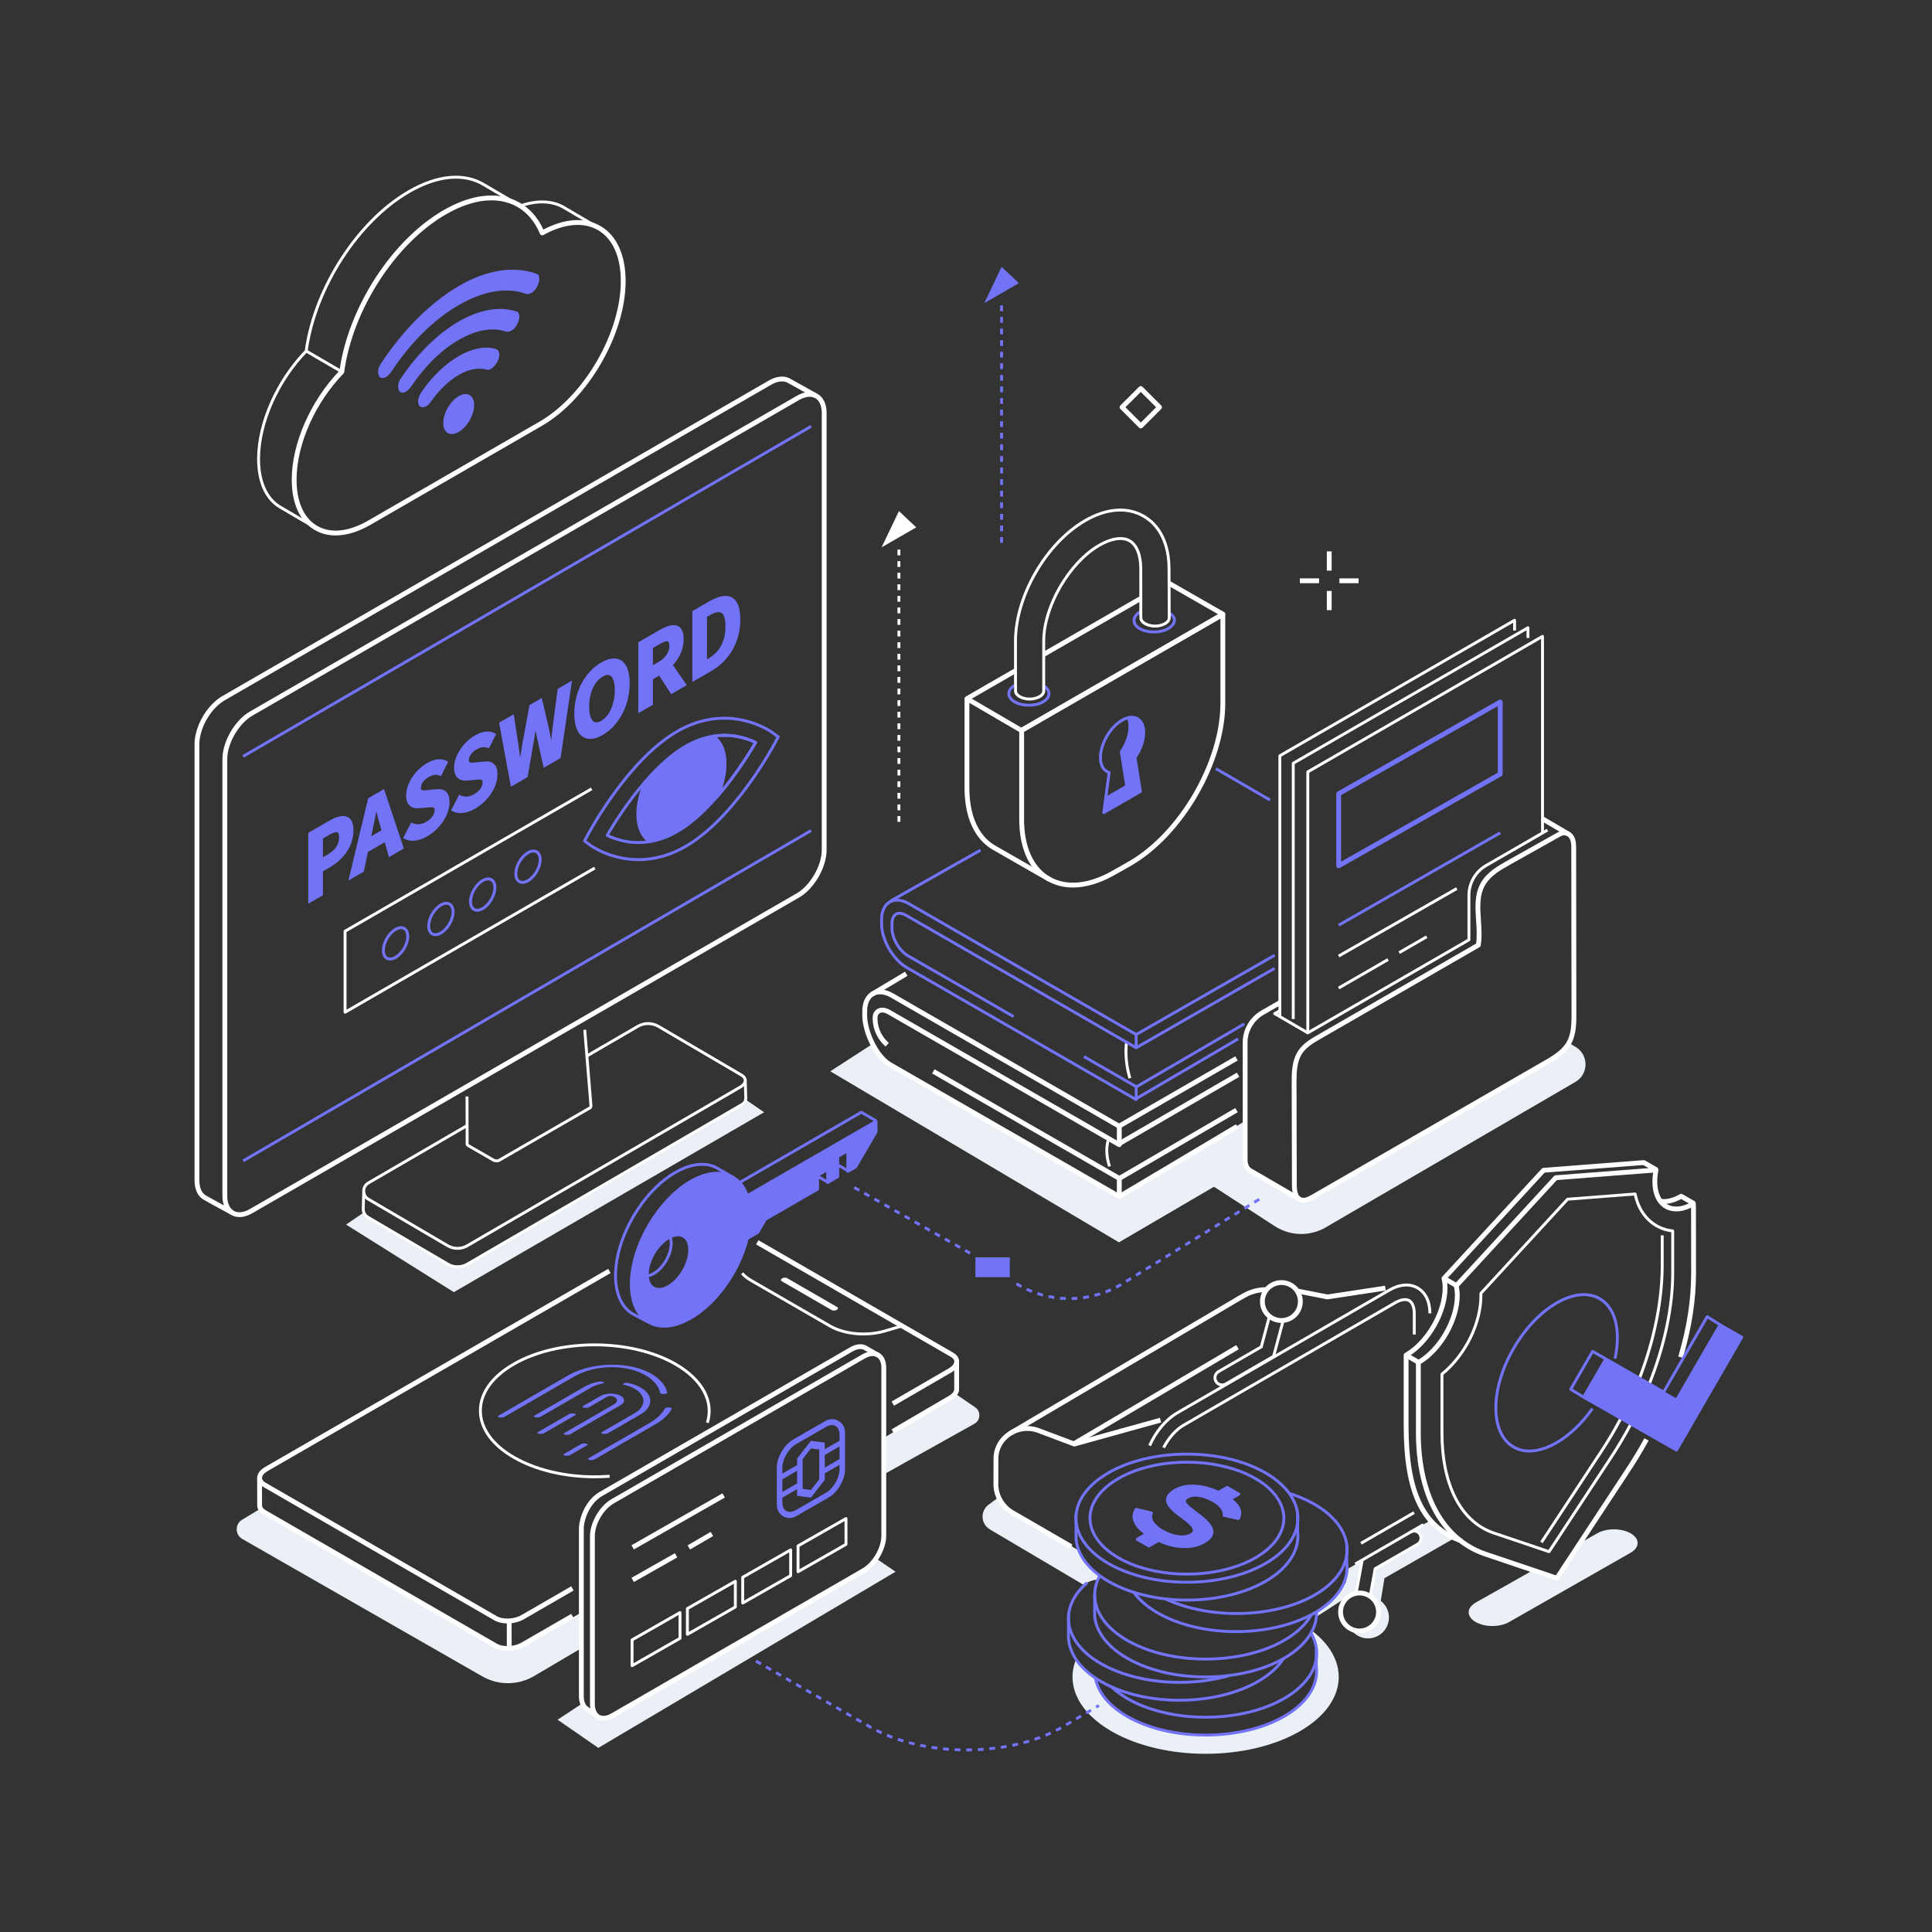 <?xml version="1.0" encoding="UTF-8"?> <svg xmlns="http://www.w3.org/2000/svg" width="1334" height="1334" viewBox="0 0 1334 1334" fill="none"><rect x="0" y="0" width="1334" height="1334" fill="#333333" stroke="none"/> <g clip-path="url(#clip0)"> <path d="M1125.94 1058.74C1119.55 1055.04 1109.17 1055.04 1102.78 1058.74L1090.91 1065.5L1074.98 1089.71L1058.57 1084.17L1018.88 1106.58C1012.49 1110.27 1012.49 1116.26 1018.88 1119.95C1025.28 1123.65 1035.65 1123.65 1042.05 1119.95L1125.94 1072.11C1132.34 1068.42 1132.34 1062.43 1125.94 1058.74Z" fill="#EBF0F6"></path> <path d="M947.79 1102.75C950.297 1105.35 951.845 1108.87 951.845 1112.77C951.845 1120.75 945.377 1127.21 937.401 1127.21C936.297 1127.21 935.226 1127.08 934.194 1126.84C936.821 1129.57 940.501 1131.27 944.584 1131.27C952.561 1131.27 959.028 1124.8 959.028 1116.82C959.028 1109.95 954.222 1104.21 947.79 1102.75" fill="#EBF0F6"></path> <path d="M1003.33 1062.58L955.939 1089.71L952.448 1111.03L946.287 1100.98L949.562 1083.12L980.167 1065.02L981.11 1061.17L978.192 1057.44L976.568 1056.02L986.407 1050.62L1003.33 1062.58" fill="#EBF0F6"></path> <path d="M909.189 1116.16L935.839 1098.97L937.425 1096.93L940.504 1077.56L930.16 1083.52L929.385 1092.5L921.452 1102.67L909.593 1112.54L909.189 1116.16Z" fill="#EBF0F6"></path> <path d="M689.537 1033.79L682.582 1038.96C676.698 1043.33 677.169 1052.28 683.477 1056.02L747.85 1094.1C747.85 1094.1 755.678 1089.77 757.584 1091.14L758.746 1088.08L750.208 1079.46L744.473 1070.41L694.426 1040.25L689.537 1033.79Z" fill="#EBF0F6"></path> <path d="M401.403 1176.62L384.992 1187.41L413.132 1206.87L618.364 1085.23L604.896 1076.06L594.244 1086.59L417.787 1186.42L409.043 1184.33L401.403 1176.62" fill="#EBF0F6"></path> <path d="M610.237 1018.04L672.805 983.074C677.143 980.649 677.42 974.513 673.32 971.706L659.483 962.237L610.237 992.922V1018.04Z" fill="#EBF0F6"></path> <path d="M179.235 1042.05L167.223 1049.3C162.151 1052.28 162.166 1059.62 167.25 1062.59L332.792 1157.36C343.918 1163.85 357.683 1163.82 368.778 1157.27L401.403 1138.04V1113.43L357.168 1138.25H343.702L184.082 1045.07L179.235 1042.05" fill="#EBF0F6"></path> <path d="M833.959 816.65L880.195 846.636C890.82 853.526 904.42 853.853 915.366 847.477L1087.82 747.017C1097.08 741.622 1097.09 728.248 1087.84 722.838L1083.27 720.165L1077.91 727.329L904.79 828.182L893.544 827.141L854.876 803.34L833.959 816.65" fill="#EBF0F6"></path> <path d="M602.488 720.816L573.297 739.706L772.609 857.805L862.245 805.368L859.737 800.113V773.983L772.846 826.199L612.344 733.588L605.998 726.686L602.488 720.816" fill="#EBF0F6"></path> <path d="M251.115 837.261L238.949 845.549L313.372 892.203L527.596 767.971L514.848 759.264L513.844 761.368L319.56 874.633H313.611L307.184 872.288L253.657 840.227L251.115 837.261" fill="#EBF0F6"></path> <path d="M778.076 495.805C778.791 497.4 779.192 499.362 779.192 501.665C779.192 507.3 776.82 513.653 773.175 518.889L776.916 542.312L763.601 549.998L762.105 561.105L787.436 546.48L783.799 523.697C783.799 523.697 790.293 509.337 789.652 504.316C788.036 491.657 778.076 495.805 778.076 495.805" fill="#7273F7"></path> <path d="M724.284 608.948C724.284 608.948 697.248 593.452 685.632 586.805C672.965 579.56 665.99 564.372 665.99 544.04V482.112H669.324V544.04C669.324 563.125 675.702 577.285 687.286 583.913C698.904 590.558 725.941 606.057 725.941 606.057L724.284 608.948" fill="white"></path> <path d="M707.097 505.314V565.672C707.097 584.66 713.429 598.773 724.926 605.412C736.505 612.097 752.04 610.489 768.672 600.884C768.684 600.878 779.444 594.774 779.444 594.774C814.305 574.646 842.674 525.66 842.674 485.581V427.145L707.097 505.314ZM740.782 612.808C734.393 612.808 728.48 611.312 723.26 608.298C710.688 601.04 703.764 585.901 703.764 565.672V504.352C703.764 503.754 704.082 503.205 704.597 502.908L843.509 422.816C844.025 422.52 844.658 422.518 845.176 422.817C845.692 423.114 846.008 423.665 846.008 424.26V485.581C846.008 526.721 816.89 577.004 781.1 597.668L770.332 603.776C759.933 609.777 749.874 612.808 740.782 612.808" fill="white"></path> <path d="M721.496 453.296L719.831 450.408L786.856 411.763L788.522 414.651L721.496 453.296Z" fill="white"></path> <path d="M705.186 505.982C704.896 505.982 704.605 505.908 704.346 505.754L666.817 483.852C666.304 483.552 665.989 483.002 665.99 482.409C665.992 481.813 666.309 481.265 666.824 480.969L700.333 461.648L701.998 464.536L670.978 482.421L705.192 502.389L841.012 424.08L806.502 404.293L808.16 401.402L845.185 422.63C845.701 422.925 846.021 423.476 846.022 424.073C846.024 424.67 845.704 425.221 845.188 425.52L706.02 505.76C705.76 505.909 705.473 505.982 705.186 505.982Z" fill="white"></path> <path d="M781.464 496.23C779.589 496.23 777.478 496.876 775.27 498.15C767.306 502.748 760.829 513.934 760.829 523.088C760.829 528.061 762.756 531.457 766.116 532.402C766.596 532.536 766.904 533.004 766.836 533.498L763.368 559.221L786.34 545.958L782.708 523.216C782.668 522.961 782.726 522.698 782.874 522.486C786.53 517.237 788.713 511.012 788.713 505.834C788.713 501.633 787.345 498.529 784.861 497.094C783.861 496.518 782.713 496.23 781.464 496.23V496.23ZM762.104 562.105C761.91 562.105 761.716 562.048 761.548 561.936C761.23 561.724 761.064 561.35 761.113 560.97L764.745 534.046C761.024 532.565 758.829 528.542 758.829 523.088C758.829 513.298 765.756 501.334 774.27 496.418C778.596 493.92 782.712 493.546 785.861 495.362C788.989 497.17 790.713 500.889 790.713 505.834C790.713 511.376 788.542 517.72 784.748 523.296L788.422 546.322C788.489 546.732 788.294 547.138 787.936 547.346L762.604 561.97C762.449 562.061 762.277 562.105 762.104 562.105" fill="#7273F7"></path> <path d="M796.722 437.36C792.993 437.36 789.264 436.54 786.425 434.901C783.568 433.25 781.95 430.861 781.989 428.344C782.03 425.628 783.889 423.144 787.225 421.352L788.172 423.114C785.542 424.526 784.018 426.444 783.989 428.373C783.961 430.172 785.181 431.873 787.425 433.169C792.552 436.129 800.894 436.129 806.021 433.169C808.489 431.745 809.904 429.947 809.904 428.236C809.904 426.679 808.776 425.205 806.642 423.973L807.642 422.242C810.392 423.828 811.904 425.956 811.904 428.236C811.904 430.716 810.169 433.084 807.021 434.901C804.181 436.54 800.452 437.36 796.722 437.36" fill="#7273F7"></path> <path d="M710.415 487.937C706.685 487.937 702.955 487.118 700.116 485.478C697.177 483.782 695.559 481.466 695.559 478.957C695.557 476.448 697.176 474.132 700.116 472.433L701.116 474.165C698.821 475.49 697.559 477.193 697.559 478.957C697.559 480.721 698.821 482.422 701.116 483.748C706.244 486.705 714.585 486.705 719.712 483.748C722.007 482.422 723.269 480.721 723.269 478.957C723.269 477.193 722.007 475.49 719.712 474.165L720.712 472.433C723.652 474.132 725.269 476.448 725.269 478.957C725.269 481.466 723.651 483.782 720.712 485.478C717.872 487.118 714.143 487.937 710.415 487.937" fill="#7273F7"></path> <path d="M702.193 476.565C702.196 476.621 702.194 476.676 702.19 476.732C702.002 478.536 703.969 480.284 707.198 481.185C709.652 481.869 712.248 481.869 714.698 481.185C717.941 480.281 719.892 478.541 719.67 476.75L719.662 442.678C719.662 418.48 737.486 387.762 758.585 375.6C767.224 370.62 775.201 369.505 780.472 372.544C785.689 375.55 788.681 382.904 788.681 392.72C788.681 404.05 788.688 425.597 788.716 426.593C788.762 428.31 790.622 429.881 793.569 430.745C796.156 431.5 798.892 431.5 801.478 430.745C804.426 429.882 806.288 428.312 806.332 426.644L806.177 392.724C806.177 376.198 800.144 363.612 789.192 357.278C778.185 350.917 764.188 352.001 749.773 360.336C723.077 375.769 702.165 411.938 702.165 442.678H701.165H702.165C702.165 454.046 702.172 475.657 702.193 476.565V476.565ZM710.949 483.698C709.508 483.698 708.064 483.504 706.662 483.112C701.541 481.684 699.968 478.773 700.198 476.526L700.27 476.532C700.184 475.665 700.181 474.11 700.178 471.325L700.165 442.678C700.165 411.292 721.516 374.361 748.772 358.604C763.83 349.897 778.54 348.812 790.193 355.546C801.79 362.252 808.177 375.454 808.177 392.72L808.33 426.666C808.261 429.304 805.91 431.533 802.04 432.664C799.085 433.528 795.962 433.528 793.008 432.664C789.138 431.532 786.789 429.302 786.72 426.696L786.805 426.694C786.705 425.853 786.702 424.286 786.697 421.366L786.681 392.72C786.681 383.638 784.054 376.917 779.472 374.276C774.838 371.608 767.588 372.72 759.585 377.332C739.029 389.182 721.662 419.106 721.662 442.678V476.629C721.933 478.756 720.393 481.674 715.237 483.112C713.836 483.504 712.392 483.698 710.949 483.698" fill="white"></path> <path d="M492.268 508.349C486.424 509.304 480.079 511.397 473.42 515.244C463.397 521.029 453.921 530.024 445.655 539.536C442.339 547.009 440.391 554.856 440.391 562.104C440.391 571.337 443.559 577.877 448.689 581.117C454.533 580.164 460.88 578.071 467.54 574.224C477.56 568.439 487.033 559.447 495.299 549.936C498.616 542.461 500.565 534.613 500.565 527.363C500.565 518.129 497.397 511.591 492.268 508.349" fill="#7273F7"></path> <path d="M446.508 540.08C443.16 547.668 441.391 555.28 441.391 562.104C441.391 570.451 444.057 576.809 448.909 580.067C455.057 579.012 461.156 576.756 467.04 573.359C475.775 568.315 484.995 560.252 494.445 549.393C497.796 541.803 499.565 534.188 499.565 527.361C499.565 519.016 496.9 512.656 492.048 509.401C485.903 510.453 479.805 512.709 473.919 516.109C465.185 521.151 455.964 529.215 446.508 540.08V540.08ZM448.689 582.117C448.501 582.117 448.316 582.064 448.156 581.963C442.504 578.392 439.391 571.34 439.391 562.104C439.391 554.963 441.241 547.019 444.741 539.132C444.781 539.04 444.835 538.956 444.9 538.88C454.536 527.792 463.963 519.547 472.919 514.377C479.137 510.785 485.593 508.425 492.107 507.363C492.351 507.323 492.596 507.375 492.801 507.505C498.453 511.075 501.565 518.127 501.565 527.361C501.565 534.505 499.715 542.452 496.213 550.343C496.172 550.432 496.119 550.517 496.053 550.592C486.423 561.676 476.997 569.917 468.04 575.089C461.825 578.68 455.368 581.039 448.851 582.104C448.797 582.113 448.743 582.117 448.689 582.117" fill="#7273F7"></path> <path d="M494.806 509.009C499.185 512.876 501.565 519.284 501.565 527.361C501.565 532.782 500.5 538.665 498.456 544.637C508.402 532.462 516.133 520.225 520.344 513.116C515.268 510.788 506.108 507.745 494.806 509.009V509.009ZM495.298 550.936C495.113 550.936 494.928 550.885 494.762 550.78C494.344 550.514 494.184 549.982 494.385 549.529C497.774 541.893 499.565 534.228 499.565 527.361C499.565 518.837 496.784 512.385 491.733 509.194C491.382 508.973 491.205 508.558 491.288 508.15C491.37 507.744 491.696 507.429 492.106 507.362C505.84 505.117 516.854 509.169 522.201 511.782C522.45 511.905 522.638 512.126 522.72 512.392C522.8 512.658 522.765 512.946 522.624 513.186C518.029 521.025 508.468 536.305 496.053 550.592C495.857 550.817 495.58 550.936 495.298 550.936" fill="#7273F7"></path> <path d="M496.053 550.592L494.544 549.28C506.372 535.668 515.596 521.132 520.344 513.116C514.916 510.628 504.824 507.312 492.429 509.337L492.106 507.362C505.84 505.117 516.854 509.169 522.201 511.782C522.45 511.905 522.638 512.126 522.72 512.392C522.8 512.658 522.765 512.946 522.624 513.186C518.029 521.025 508.468 536.305 496.053 550.592V550.592ZM440.818 582.756C430.862 582.756 423.012 579.768 418.756 577.689C418.505 577.566 418.317 577.346 418.237 577.08C418.157 576.812 418.192 576.525 418.332 576.285C422.926 568.446 432.489 553.164 444.9 538.88L446.409 540.193C434.584 553.802 425.36 568.338 420.612 576.356C426.04 578.841 436.134 582.153 448.528 580.13L448.85 582.104C446.053 582.561 443.365 582.756 440.818 582.756V582.756ZM404.908 580.409L408.344 582.9C408.888 583.296 421.869 592.566 440.864 592.566C451.761 592.566 462.546 589.53 472.918 583.544C506.504 564.15 532.944 514.896 534.054 512.808L536.046 509.06L532.612 506.566C531.424 505.705 503.117 485.67 468.04 505.922C434.476 525.304 408.012 574.572 406.902 576.66L404.908 580.409ZM440.864 594.566C421.226 594.566 407.733 584.928 407.168 584.518L403.029 581.517C402.625 581.224 402.5 580.678 402.733 580.237L405.137 575.72C406.257 573.612 432.985 523.854 467.04 504.192C503.226 483.298 532.553 504.052 533.786 504.949L537.924 507.953C538.328 508.246 538.454 508.79 538.22 509.23L535.82 513.746C534.7 515.854 507.996 565.598 473.918 585.276C463.238 591.44 452.117 594.566 440.864 594.566" fill="#7273F7"></path> <path d="M168.382 523.109L167.377 521.38L559.556 293.512L560.56 295.241L168.382 523.109Z" fill="#7273F7"></path> <path d="M168.382 802.421L167.377 800.692L559.556 572.608L560.56 574.337L168.382 802.421Z" fill="#7273F7"></path> <path d="M315.885 862.961C313.342 862.961 310.802 862.297 308.537 860.969L253.809 828.861C251.49 827.501 250.109 825.082 250.114 822.394C250.12 819.706 251.51 817.294 253.834 815.944L322.477 776.048L323.482 777.777L254.84 817.673C253.138 818.662 252.118 820.429 252.114 822.398C252.11 824.368 253.122 826.14 254.821 827.137L309.549 859.245C313.44 861.524 318.277 861.536 322.176 859.269L510.91 749.572C512.668 748.414 513.634 747.113 513.585 745.934C513.526 744.554 512.122 743.509 510.953 742.876L454.154 709.556C450.07 707.161 444.993 707.15 440.901 709.529L405.288 730.229L404.282 728.5L439.896 707.801C444.61 705.061 450.462 705.072 455.166 707.832L511.936 741.136C514.848 742.712 515.529 744.572 515.584 745.85C515.64 747.201 515.058 749.238 511.962 751.272L323.181 860.998C320.929 862.306 318.406 862.961 315.885 862.961" fill="white"></path> <path d="M315.852 875.63C313.872 875.63 311.909 875.253 310.061 874.508C309.889 874.438 309.743 874.324 309.636 874.181C309.277 874.013 308.923 873.834 308.576 873.637L253.548 841.353C251.741 840.285 249.813 838.053 249.813 834.982L249.967 828.933C250.147 821.936 250.147 821.936 251.137 821.936V822.936L252.133 823.024C252.107 823.417 251.928 830.406 251.813 835.008C251.813 837.213 253.295 838.88 254.563 839.63L309.575 871.906C309.979 872.134 310.409 872.34 310.843 872.532C310.984 872.596 311.107 872.69 311.203 872.804C314.092 873.865 317.277 873.912 320.216 872.924C320.839 872.654 321.58 872.325 322.284 871.922L512.017 761.641C513.299 760.896 514.02 759.554 513.947 758.053L513.576 746.25L515.575 746.189L515.945 757.973C516.053 760.185 514.933 762.258 513.023 763.37L323.283 873.656C322.484 874.112 321.679 874.47 320.925 874.792C319.264 875.353 317.552 875.63 315.852 875.63Z" fill="white"></path> <path d="M343.018 802.557C342.894 802.557 342.769 802.553 342.642 802.544C341.75 802.514 340.888 802.278 340.18 801.865L322.894 791.9C321.529 791.076 321.313 789.97 321.553 789.178L321.465 757.082L323.465 757.078L323.554 789.35C323.554 789.493 323.524 789.636 323.464 789.766C323.47 789.786 323.562 789.968 323.912 790.178L341.182 800.136C341.604 800.381 342.158 800.526 342.746 800.546C343.302 800.586 343.8 800.498 344.101 800.318L406.076 764.538C406.212 764.461 406.349 764.392 406.482 764.324C406.98 764.077 407.069 764.032 407.01 763.125L402.754 711.128L404.749 710.964L409.005 762.978C409.138 765.058 408.273 765.668 407.374 766.114C407.277 766.162 407.177 766.212 407.078 766.269L345.116 802.041C344.558 802.376 343.821 802.557 343.018 802.557" fill="white"></path> <path d="M559.028 273.949C556.834 273.949 554.354 274.711 551.747 276.216L174.203 494.189C164.832 499.6 156.916 513.313 156.916 524.135V825.755C156.916 830.709 158.514 834.36 161.414 836.035C164.316 837.711 168.276 837.268 172.567 834.791L550.098 616.824C559.484 611.404 567.415 597.668 567.415 586.829V285.228C567.415 280.261 565.824 276.608 562.936 274.941C561.788 274.277 560.471 273.949 559.028 273.949V273.949ZM165.334 840.371C163.31 840.371 161.424 839.891 159.747 838.921C155.772 836.627 153.583 831.951 153.583 825.755V524.135C153.583 512.067 162.084 497.337 172.536 491.304L550.08 273.328C555.474 270.213 560.632 269.763 564.603 272.053C568.566 274.341 570.748 279.021 570.748 285.228V586.829C570.748 598.915 562.231 613.667 551.764 619.709L174.234 837.677C171.132 839.469 168.103 840.371 165.334 840.371" fill="white"></path> <path d="M159.444 838.727C159.444 838.727 154.809 836.213 150.182 833.687C147.866 832.423 145.552 831.155 143.82 830.197C142.534 829.487 141.626 828.985 141.018 828.572C136.765 826.448 134.333 821.525 134.333 815.093V513.771C134.333 511.112 134.722 508.355 135.49 505.573C137.55 497.675 142.342 489.771 148.305 484.453C149.972 482.948 151.712 481.671 153.472 480.661L530.804 262.767C535.885 259.821 540.928 259.241 545.004 261.127L564.281 271.883L562.656 274.795L543.49 264.095C540.542 262.735 536.59 263.268 532.472 265.652L155.134 483.549C153.576 484.444 152.028 485.581 150.53 486.933C145.032 491.837 140.616 499.127 138.709 506.437C138.016 508.952 137.666 511.412 137.666 513.771V815.093C137.666 820.301 139.388 824.04 142.513 825.624C142.605 825.671 142.69 825.724 142.769 825.784C143.858 826.452 154.213 832.096 161.033 835.797L159.444 838.727" fill="white"></path> <path d="M238.256 699.913C238.084 699.913 237.911 699.868 237.756 699.778C237.447 699.6 237.256 699.269 237.256 698.913V642.97C237.256 642.613 237.447 642.282 237.756 642.104L407.984 543.821L408.984 545.553L239.256 643.546V697.181L410.189 598.492L411.189 600.224L238.756 699.778C238.601 699.868 238.428 699.913 238.256 699.913Z" fill="white"></path> <path d="M226.847 590.846C232.428 587.624 235.111 583.37 235.111 578.024C235.111 572.613 232.155 572.496 226.572 575.718L221.976 578.372V593.658L226.847 590.846ZM213.876 575.626L227.175 567.949C236.149 562.766 243.045 562.434 243.045 573.442C243.045 584.073 236.095 592.866 227.393 597.89L221.976 601.018V617.561L213.876 622.238V575.626" fill="#7273F7"></path> <path d="M222.976 578.949V591.926L226.347 589.98C231.571 586.964 234.111 583.053 234.111 578.024C234.111 576.794 233.94 575.229 233.125 574.758C232.464 574.378 230.881 574.385 227.072 576.584L222.976 578.949ZM220.976 595.39V577.796L226.072 574.853C229.951 572.613 232.432 572.048 234.125 573.026C235.461 573.798 236.111 575.433 236.111 578.024C236.111 583.748 233.163 588.354 227.347 591.712L220.976 595.39ZM214.876 576.202V620.506L220.976 616.985V600.441L226.893 597.025C236.381 591.546 242.045 582.732 242.045 573.442C242.045 569.544 241.155 567.053 239.399 566.038C237.137 564.733 233.083 565.693 227.675 568.814L214.876 576.202ZM212.876 623.97V575.049L226.675 567.082C232.909 563.481 237.396 562.574 240.399 564.306C242.819 565.704 244.045 568.777 244.045 573.442C244.045 583.454 238.008 592.917 227.893 598.756L222.976 601.594V618.138L212.876 623.97" fill="#7273F7"></path> <path d="M254.921 579.356L264.554 573.795L263.349 569.393C262.09 565.276 260.996 560.561 259.846 556.193L259.573 556.351C258.533 562.048 257.33 568.025 256.125 573.565L254.921 579.356ZM255.085 551.833L264.608 546.336L277.633 585.428L269.15 590.327L266.305 580.017L253.17 587.6L250.325 601.195L242.114 605.935L255.085 551.833" fill="#7273F7"></path> <path d="M259.86 560.267C259.012 564.711 258.073 569.316 257.102 573.777L256.356 577.373L263.386 573.313L262.385 569.659C261.517 566.821 260.714 563.644 259.937 560.572C259.91 560.471 259.885 560.368 259.86 560.267V560.267ZM253.488 581.337L255.146 573.361C256.389 567.645 257.58 561.705 258.589 556.172L258.672 555.719L260.48 554.668L260.813 555.939C261.17 557.296 261.522 558.687 261.876 560.081C262.646 563.131 263.444 566.284 264.305 569.103L265.722 574.275L253.488 581.337ZM255.958 552.485L243.63 603.907L249.437 600.553L252.282 586.959L266.925 578.504L269.77 588.812L276.426 584.971L264.046 547.815L255.958 552.485ZM240.6 607.964L254.213 551.184L265.169 544.857L278.838 585.887L268.53 591.839L265.685 581.529L254.057 588.243L251.212 601.837L240.6 607.964" fill="#7273F7"></path> <path d="M279.715 578.315L284.367 569.212C287.267 570.62 291.097 570.484 294.655 568.429C298.869 565.997 301.112 562.627 301.112 559.355C301.112 555.895 298.649 556.247 295.037 556.572L289.62 557.057C285.516 557.477 281.411 556.073 281.411 549.279C281.411 541.668 287.212 532.469 295.421 527.728C300.128 525.011 304.833 524.433 308.117 526.375L304.014 534.593C301.442 533.625 298.76 533.791 295.421 535.719C291.864 537.772 289.62 540.891 289.62 543.973C289.62 547.307 292.466 546.86 295.914 546.441L301.221 545.956C306.148 545.44 309.376 547.16 309.376 553.891C309.376 561.503 303.848 571.173 294.491 576.577C289.072 579.704 283.655 580.379 279.715 578.315" fill="#7273F7"></path> <path d="M281.081 577.837C284.601 579.202 289.24 578.453 293.99 575.711C303.434 570.257 308.376 560.606 308.376 553.892C308.376 551.081 307.773 549.113 306.584 548.041C305.484 547.052 303.762 546.694 301.325 546.95L295.733 547.47C293.225 547.776 291.061 548.041 289.702 546.839C288.984 546.203 288.62 545.24 288.62 543.973C288.62 540.54 290.976 537.13 294.92 534.853C297.998 533.077 300.753 532.597 303.504 533.375L306.777 526.821C303.916 525.639 299.944 526.273 295.92 528.595C288.218 533.041 282.41 541.935 282.41 549.28C282.41 551.844 283.032 553.705 284.26 554.813C285.438 555.877 287.208 556.301 289.518 556.063L295.328 555.541C297.802 555.315 299.757 555.137 301.025 556.296C301.756 556.964 302.112 557.965 302.112 559.356C302.112 563.12 299.576 566.743 295.154 569.296C291.79 571.239 288.005 571.664 284.833 570.494L281.081 577.837ZM284.836 580.499C282.801 580.499 280.909 580.069 279.25 579.199L278.373 578.74L283.921 567.883L284.804 568.311C287.544 569.644 291.04 569.361 294.154 567.564C297.941 565.377 300.112 562.385 300.112 559.356C300.112 558.569 299.965 558.036 299.676 557.772C299.06 557.208 297.416 557.36 295.508 557.532L289.709 558.053C286.828 558.349 284.536 557.757 282.918 556.299C281.254 554.795 280.41 552.433 280.41 549.28C280.41 541.144 286.513 531.717 294.92 526.863C300.062 523.895 305.057 523.404 308.626 525.514L309.428 525.988L304.504 535.848L303.661 535.529C301.184 534.599 298.796 534.924 295.92 536.584C292.65 538.472 290.62 541.304 290.62 543.973C290.62 544.641 290.757 545.101 291.028 545.341C291.712 545.947 293.634 545.713 295.49 545.485L295.793 545.449L301.13 544.96C304.152 544.643 306.377 545.165 307.922 546.556C309.573 548.042 310.376 550.442 310.376 553.892C310.376 562.526 304.049 572.212 294.99 577.442C291.482 579.468 287.986 580.499 284.836 580.499" fill="#7273F7"></path> <path d="M312.825 559.197L317.477 550.094C320.377 551.502 324.208 551.366 327.765 549.313C331.979 546.881 334.223 543.509 334.223 540.238C334.223 536.778 331.76 537.13 328.148 537.454L322.731 537.941C318.627 538.36 314.521 536.956 314.521 530.162C314.521 522.552 320.323 513.352 328.532 508.612C333.239 505.894 337.944 505.317 341.228 507.258L337.124 515.477C334.552 514.509 331.871 514.673 328.532 516.601C324.973 518.656 322.731 521.774 322.731 524.857C322.731 528.19 325.576 527.742 329.024 527.325L334.332 526.838C339.259 526.322 342.487 528.044 342.487 534.776C342.487 542.386 336.959 552.057 327.601 557.46C322.183 560.588 316.765 561.262 312.825 559.197" fill="#7273F7"></path> <path d="M314.192 558.721C317.714 560.089 322.352 559.337 327.102 556.593C336.546 551.141 341.487 541.49 341.487 534.774C341.487 531.965 340.884 529.997 339.695 528.925C338.595 527.936 336.875 527.578 334.436 527.834L328.848 528.353C326.339 528.661 324.174 528.926 322.815 527.722C322.096 527.086 321.731 526.122 321.731 524.857C321.731 521.422 324.087 518.014 328.032 515.736C331.11 513.958 333.86 513.477 336.615 514.257L339.888 507.705C337.028 506.521 333.056 507.154 329.032 509.477C321.33 513.924 315.522 522.817 315.522 530.162C315.522 532.726 316.144 534.588 317.371 535.696C318.55 536.761 320.314 537.184 322.63 536.946L328.439 536.424C330.914 536.197 332.868 536.02 334.136 537.178C334.867 537.846 335.223 538.848 335.223 540.238C335.223 544.002 332.687 547.626 328.266 550.18C324.9 552.122 321.115 552.548 317.944 551.378L314.192 558.721ZM317.946 561.382C315.912 561.382 314.02 560.953 312.362 560.082L311.484 559.624L317.032 548.766L317.915 549.194C320.655 550.526 324.15 550.248 327.266 548.448C331.052 546.261 333.223 543.269 333.223 540.238C333.223 539.452 333.076 538.918 332.787 538.654C332.171 538.09 330.526 538.244 328.619 538.414L322.822 538.937C319.932 539.233 317.647 538.641 316.031 537.181C314.366 535.678 313.522 533.316 313.522 530.162C313.522 522.026 319.624 512.6 328.032 507.746C333.172 504.777 338.168 504.286 341.738 506.398L342.539 506.872L337.615 516.732L336.772 516.414C334.299 515.48 331.91 515.805 329.032 517.468C325.763 519.356 323.731 522.188 323.731 524.857C323.731 525.525 323.868 525.985 324.14 526.225C324.824 526.83 326.746 526.594 328.604 526.368L328.904 526.332L334.242 525.844C337.263 525.526 339.488 526.049 341.032 527.44C342.684 528.926 343.487 531.325 343.487 534.774C343.487 543.412 337.16 553.096 328.102 558.325C324.594 560.352 321.098 561.382 317.946 561.382" fill="#7273F7"></path> <path d="M345.716 499.509L353.925 494.769L357.154 515.676C357.757 520.234 358.413 524.761 359.016 529.446L359.233 529.32C360.056 523.813 360.93 518.34 361.805 512.99L366.513 487.501L373.462 483.489L378.114 503.574C378.99 507.849 379.81 512.408 380.686 516.934L380.96 516.776C381.562 511.396 382.165 506.08 382.766 500.888L385.996 476.253L393.657 471.83L386.16 522.77L376.089 528.584L371.548 508.184C370.89 504.914 370.289 501.677 369.796 498.376L369.577 498.502C369.03 502.404 368.482 506.304 367.826 510.332L363.393 535.914L353.488 541.634L345.716 499.509Z" fill="#7273F7"></path> <path d="M346.828 500.023L354.215 540.06L362.488 535.283L366.841 510.163C367.503 506.097 368.055 502.165 368.587 498.363L368.655 497.88L370.568 496.776L370.785 498.229C371.219 501.133 371.756 504.143 372.528 507.987L376.769 527.037L385.241 522.147L392.367 473.729L386.923 476.873L383.759 501.019C383.159 506.193 382.556 511.509 381.953 516.887L381.897 517.388L379.972 518.507L379.705 517.125C379.391 515.499 379.083 513.868 378.777 512.248C378.233 509.363 377.695 506.511 377.135 503.775L372.793 485.031L367.413 488.137L362.789 513.171C361.728 519.664 360.935 524.696 360.223 529.468L360.152 529.944L358.216 531.065L358.024 529.575C357.684 526.931 357.327 524.337 356.972 521.76C356.699 519.772 356.425 517.792 356.164 515.807L353.161 496.365L346.828 500.023ZM352.761 543.208L344.605 498.996L354.691 493.173L358.143 515.524C358.408 517.527 358.68 519.503 358.953 521.488C359.027 522.023 359.1 522.556 359.173 523.091C359.653 520.02 360.189 516.683 360.82 512.828L365.613 486.865L374.132 481.948L379.088 503.349C379.605 505.867 380.099 508.461 380.593 511.087C380.987 507.608 381.38 504.164 381.773 500.773L385.068 475.635L394.948 469.929L387.079 523.395L375.411 530.132L370.572 508.401C370.275 506.923 370.009 505.549 369.771 504.255C369.473 506.296 369.159 508.373 368.813 510.493L364.3 536.545L352.761 543.208" fill="#7273F7"></path> <path d="M425.509 476.588C425.509 466.587 421.678 462.823 415.658 466.299C409.638 469.775 405.808 477.961 405.808 487.964C405.808 497.901 409.638 502.044 415.658 498.568C421.678 495.092 425.509 486.527 425.509 476.588V476.588ZM397.545 492.735C397.545 477.573 404.933 464.501 415.658 458.309C426.385 452.116 433.773 456.721 433.773 471.817C433.773 486.915 426.385 500.427 415.658 506.62C404.933 512.812 397.545 507.832 397.545 492.735" fill="#7273F7"></path> <path d="M419.642 466.029C418.633 466.029 417.468 466.409 416.158 467.163C410.39 470.494 406.808 478.465 406.808 487.963C406.808 493.349 408.008 497.131 410.101 498.338C411.413 499.094 413.114 498.882 415.158 497.701C420.838 494.421 424.509 486.136 424.509 476.588C424.509 471.242 423.384 467.646 421.337 466.466C420.833 466.175 420.268 466.029 419.642 466.029V466.029ZM411.802 500.777C410.664 500.777 409.766 500.455 409.101 500.071C406.293 498.45 404.808 494.262 404.808 487.963C404.808 477.751 408.774 469.118 415.158 465.432C418.625 463.43 420.974 463.947 422.337 464.734C425.066 466.309 426.509 470.409 426.509 476.588C426.509 486.837 422.446 495.803 416.158 499.433C414.438 500.426 412.989 500.777 411.802 500.777ZM423.992 456.638C421.725 456.638 419.08 457.489 416.158 459.175C405.294 465.449 398.545 478.306 398.545 492.734C398.545 500.15 400.42 505.317 403.825 507.283C406.668 508.922 410.586 508.393 415.158 505.753C425.86 499.575 432.773 486.254 432.773 471.817C432.773 464.429 430.996 459.498 427.632 457.555C426.57 456.943 425.349 456.638 423.992 456.638V456.638ZM407.496 510.217C405.782 510.217 404.216 509.817 402.825 509.015C398.716 506.642 396.545 501.013 396.545 492.734C396.545 477.594 403.677 464.073 415.158 457.443C420.482 454.369 425.14 453.81 428.632 455.824C432.649 458.144 434.773 463.674 434.773 471.817C434.773 486.957 427.466 500.957 416.158 507.485C413.01 509.303 410.086 510.217 407.496 510.217Z" fill="#7273F7"></path> <path d="M455.064 458.016C460.263 455.014 463.163 450.824 463.163 445.854C463.163 440.821 460.263 440.798 455.064 443.8L449.81 446.833V461.049L455.064 458.016ZM441.711 444.086L455.83 435.934C464.312 431.037 471.043 430.61 471.043 441.305C471.043 448.286 467.979 454.396 463.328 459.157L472.795 472.752L463.766 477.965L455.447 465.154L449.81 468.409V486.022L441.711 490.698V444.086Z" fill="#7273F7"></path> <path d="M450.81 447.409V459.317L454.564 457.149C459.535 454.28 462.163 450.373 462.163 445.855C462.163 444.757 462.008 443.361 461.275 442.939C460.658 442.579 459.162 442.589 455.564 444.665L450.81 447.409ZM448.81 462.781V446.255L454.564 442.933C458.264 440.797 460.642 440.261 462.275 441.205C463.546 441.94 464.163 443.46 464.163 445.855C464.163 451.129 461.19 455.635 455.564 458.881L448.81 462.781ZM442.711 444.664V488.968L448.81 485.445V467.833L455.768 463.813L464.086 476.625L471.352 472.431L462.034 459.051L462.612 458.459C467.474 453.484 470.043 447.552 470.043 441.305C470.043 437.545 469.187 435.145 467.499 434.171C465.335 432.923 461.474 433.832 456.33 436.801L442.711 444.664ZM440.711 492.431V443.511L455.33 435.069C461.292 431.625 465.599 430.765 468.499 432.439C470.851 433.797 472.043 436.78 472.043 441.305C472.043 447.833 469.478 454.025 464.615 459.256L474.238 473.075L463.443 479.304L455.126 466.496L450.81 468.987V486.599L440.711 492.431" fill="#7273F7"></path> <path d="M489.652 455.533C497.204 451.173 501.911 443.801 501.911 432.478C501.911 421.093 497.204 419.532 489.652 423.893L487.135 425.346V456.986L489.652 455.533ZM479.035 422.537L490.144 416.122C502.514 408.982 510.175 411.981 510.175 427.708C510.175 443.37 502.514 455.593 490.583 462.482L479.035 469.149V422.537" fill="#7273F7"></path> <path d="M488.135 425.923V455.255L489.152 454.668C496.955 450.163 500.911 442.696 500.911 432.479C500.911 427.359 499.951 424.207 498.058 423.115C496.382 422.147 493.72 422.699 490.152 424.759L488.135 425.923ZM486.135 458.719V424.769L489.152 423.028C493.443 420.548 496.683 420.012 499.058 421.383C501.651 422.879 502.911 426.509 502.911 432.479C502.911 443.464 498.619 451.512 490.152 456.4L486.135 458.719ZM480.035 423.115V467.416L490.083 461.616C502.217 454.611 509.175 442.251 509.175 427.707C509.175 420.612 507.615 416.115 504.538 414.339C501.496 412.584 496.692 413.497 490.644 416.988L480.035 423.115ZM478.035 470.88V421.961L489.644 415.256C496.44 411.332 501.786 410.443 505.538 412.605C509.278 414.765 511.175 419.847 511.175 427.707C511.175 442.985 503.851 455.976 491.083 463.348L478.035 470.88Z" fill="#7273F7"></path> <path d="M276.914 641.536C275.935 641.536 274.82 641.88 273.643 642.56C269.275 645.08 265.722 651.209 265.722 656.225C265.722 658.427 266.415 660.04 267.672 660.767C268.944 661.501 270.707 661.289 272.643 660.173C277.011 657.652 280.564 651.523 280.564 646.508C280.564 644.305 279.871 642.693 278.612 641.967C278.115 641.679 277.543 641.536 276.914 641.536V641.536ZM269.366 663.197C268.391 663.197 267.482 662.967 266.672 662.499C264.77 661.4 263.722 659.172 263.722 656.225C263.722 650.572 267.723 643.665 272.643 640.828C275.223 639.341 277.698 639.129 279.612 640.235C281.516 641.333 282.564 643.561 282.564 646.508C282.564 652.16 278.562 659.067 273.643 661.905C272.152 662.764 270.698 663.197 269.366 663.197" fill="#7273F7"></path> <path d="M308.192 624.693C307.213 624.693 306.099 625.037 304.92 625.717C300.553 628.238 297 634.368 297 639.382C297 641.584 297.692 643.197 298.951 643.924C300.22 644.658 301.985 644.446 303.921 643.332C308.288 640.81 311.841 634.681 311.841 629.665C311.841 627.464 311.149 625.85 309.891 625.124C309.393 624.836 308.82 624.693 308.192 624.693V624.693ZM300.644 646.357C299.668 646.357 298.76 646.124 297.949 645.656C296.048 644.557 295 642.329 295 639.382C295 633.73 299.001 626.824 303.92 623.985C306.501 622.497 308.976 622.286 310.891 623.392C312.793 624.49 313.841 626.718 313.841 629.665C313.841 635.317 309.84 642.225 304.92 645.064C303.431 645.922 301.976 646.357 300.644 646.357" fill="#7273F7"></path> <path d="M337.063 607.852C336.084 607.852 334.969 608.195 333.792 608.875C329.425 611.396 325.872 617.527 325.872 622.541C325.872 624.744 326.565 626.357 327.824 627.083C329.091 627.815 330.857 627.607 332.792 626.489C337.16 623.969 340.713 617.839 340.713 612.824C340.713 610.621 340.02 609.008 338.761 608.281C338.265 607.995 337.692 607.852 337.063 607.852V607.852ZM329.516 629.515C328.541 629.515 327.632 629.283 326.823 628.815C324.92 627.716 323.872 625.488 323.872 622.541C323.872 616.889 327.873 609.981 332.792 607.143C335.373 605.656 337.849 605.444 339.761 606.549C341.665 607.648 342.713 609.877 342.713 612.824C342.713 618.476 338.712 625.383 333.792 628.221C332.303 629.081 330.848 629.515 329.516 629.515Z" fill="#7273F7"></path> <path d="M368.341 588.604C367.363 588.604 366.249 588.948 365.071 589.628C360.703 592.148 357.149 598.278 357.149 603.293C357.149 605.494 357.843 607.108 359.101 607.834C360.372 608.569 362.136 608.357 364.071 607.241C368.439 604.721 371.992 598.59 371.992 593.576C371.992 591.373 371.299 589.76 370.04 589.033C369.544 588.746 368.971 588.604 368.341 588.604V588.604ZM360.793 610.265C359.819 610.265 358.911 610.033 358.101 609.566C356.197 608.468 355.149 606.24 355.149 603.293C355.149 597.64 359.152 590.734 364.071 587.896C366.651 586.408 369.128 586.196 371.04 587.302C372.944 588.401 373.992 590.629 373.992 593.576C373.992 599.228 369.989 606.136 365.071 608.972C363.581 609.832 362.125 610.265 360.793 610.265" fill="#7273F7"></path> <path d="M896.684 829.624C890.968 826.302 862.436 809.725 862.122 809.53C860.181 808.325 858.873 806.258 858.34 803.557C858.16 802.656 858.07 801.681 858.07 800.658V719.897C858.07 710.818 862.954 702.358 870.816 697.82L882.878 690.856L884.545 693.744L872.482 700.706C865.648 704.652 861.404 712.006 861.404 719.897V800.658C861.404 801.465 861.472 802.222 861.608 802.912C861.958 804.684 862.744 805.993 863.878 806.698C864.369 806.992 886.648 819.938 898.358 826.741L896.684 829.624" fill="white"></path> <path d="M1082.23 577.378L1063.98 566.692L1065.67 563.813L1083.92 574.504L1082.23 577.378" fill="white"></path> <path d="M884.712 701.813H882.712V521.844C882.712 521.486 882.903 521.156 883.212 520.977L1045.28 427.406C1045.59 427.226 1045.97 427.226 1046.28 427.406C1046.59 427.584 1046.78 427.916 1046.78 428.272V435.337H1044.78V430.004L884.712 522.42V701.813Z" fill="white"></path> <path d="M893.952 703.59H891.952V527.012C891.952 526.654 892.141 526.324 892.452 526.145L1054.52 432.574C1054.83 432.394 1055.21 432.394 1055.52 432.574C1055.83 432.752 1056.02 433.084 1056.02 433.44V440.505H1054.02V435.172L893.952 527.588V703.59Z" fill="white"></path> <path d="M904.001 713.169H902.001V532.958C902.001 532.601 902.192 532.27 902.501 532.092L1064.57 438.521C1064.88 438.341 1065.26 438.341 1065.57 438.521C1065.88 438.698 1066.07 439.029 1066.07 439.386V575.282H1064.07V441.118L904.001 533.534V713.169Z" fill="white"></path> <path d="M925.983 549.038V594.962L1034.2 533.505V487.581L925.983 549.038ZM924.316 599.492C924.027 599.492 923.737 599.416 923.477 599.265C922.965 598.968 922.649 598.418 922.649 597.825V548.069C922.649 547.469 922.972 546.914 923.493 546.62L1035.05 483.268C1035.56 482.976 1036.2 482.977 1036.71 483.277C1037.22 483.576 1037.54 484.124 1037.54 484.717V534.474C1037.54 535.076 1037.22 535.629 1036.69 535.924L925.139 599.274C924.884 599.418 924.6 599.492 924.316 599.492Z" fill="#7273F7"></path> <path d="M924.816 683.094L923.816 681.362L957.951 661.654L958.951 663.386L924.816 683.094Z" fill="white"></path> <path d="M924.812 661.012L923.82 659.274L1005.38 612.652L1006.37 614.389L924.812 661.012Z" fill="white"></path> <path d="M924.812 639.683L923.82 637.945L1035.37 574.175L1036.37 575.912L924.812 639.683Z" fill="#7273F7"></path> <path d="M966.59 658.656L965.59 656.924L984.631 645.93L985.631 647.662L966.59 658.656Z" fill="white"></path> <path d="M1079.92 576.708C1079.04 576.708 1078.32 577.02 1077.08 577.715L1075.91 578.375C1075.9 578.375 1042.62 597.045 1042.62 597.045C1036.38 600.548 1029.3 604.519 1025.52 610.999C1021.36 618.113 1021.94 626.504 1022.54 635.389C1022.94 641.152 1023.34 647.112 1022.39 652.837C1022.31 653.329 1022.01 653.759 1021.58 654.008L911.704 717.372C907.298 719.913 902.303 722.796 899.308 727.151C895.486 732.712 895.192 739.899 895.212 748.033L895.397 818.215C895.41 823.136 896.38 825.855 898.455 826.768C900.519 827.673 903.186 826.429 905.759 824.947L1066.09 732.513C1071.86 729.188 1078.4 725.416 1081.82 719.347C1085.11 713.512 1085.1 706.245 1085.1 699.833L1084.95 586.087C1084.95 583.813 1084.94 581.239 1083.91 579.243C1083.26 577.983 1082.05 577.027 1080.84 576.804C1080.5 576.741 1080.2 576.708 1079.92 576.708V576.708ZM900.006 830.42C899.035 830.42 898.068 830.24 897.111 829.817C892.608 827.835 892.074 822.251 892.063 818.223L891.879 748.041C891.862 740.955 891.838 732.133 896.561 725.263C899.982 720.285 905.326 717.203 910.039 714.484L1019.22 651.52C1019.96 646.399 1019.58 640.92 1019.22 635.616C1018.6 626.62 1017.97 617.317 1022.64 609.319C1026.88 602.055 1034.7 597.665 1040.99 594.139L1075.45 574.807C1077.27 573.789 1078.86 573.051 1081.44 573.525C1083.66 573.933 1085.74 575.536 1086.87 577.707C1088.28 580.424 1088.28 583.561 1088.28 586.081L1088.43 699.828C1088.44 706.313 1088.45 714.384 1084.73 720.984C1080.85 727.849 1073.59 732.036 1067.75 735.401L907.424 827.835C905.023 829.219 902.504 830.42 900.006 830.42Z" fill="white"></path> <path d="M903.001 714.169C902.826 714.169 902.653 714.124 902.498 714.033L879.634 700.733C879.32 700.55 879.13 700.214 879.137 699.853C879.141 699.49 879.342 699.16 879.661 698.988L883.237 697.057L884.188 698.817L882.181 699.901L903.002 712.013L1013.26 648.358V618.214C1013.26 609.373 1018.02 601.136 1025.68 596.714L1068 572.281L1069 574.013L1026.68 598.446C1019.64 602.512 1015.26 610.085 1015.26 618.214V648.934C1015.26 649.292 1015.08 649.622 1014.76 649.801L903.501 714.034C903.346 714.125 903.174 714.169 903.001 714.169Z" fill="white"></path> <path d="M217.986 365.586C217.829 365.497 202.14 356.496 192.817 350.926C182.96 345.037 177.53 332.953 177.53 316.897C177.53 292.068 190.456 262.678 210.484 241.93C216.446 198.34 246.484 151.89 282.005 131.382C301.873 119.909 320.524 118.2 334.52 126.564C335.508 127.153 356.352 139.385 356.562 139.509L359.366 141.087C370.834 137.164 381.585 137.586 389.677 142.288C389.968 142.456 416.406 158 416.406 158L415.393 159.724C415.393 159.724 388.961 144.185 388.672 144.017C380.993 139.557 370.666 139.241 359.6 143.124C359.326 143.217 359.028 143.193 358.777 143.05L355.565 141.242C354.69 140.729 334.489 128.874 333.494 128.28C320.148 120.302 302.217 122.019 283.005 133.114C247.889 153.389 218.204 199.402 212.421 242.524C212.393 242.736 212.297 242.933 212.148 243.086C192.333 263.493 179.53 292.466 179.53 316.897C179.53 332.221 184.613 343.696 193.844 349.21C203.15 354.77 218.824 363.762 218.981 363.853L217.986 365.586" fill="white"></path> <path d="M235.506 257.574L210.928 243.254L211.934 241.526L236.513 255.845L235.506 257.574" fill="white"></path> <path d="M306.074 292.035C306.077 298.853 310.852 301.623 316.738 298.221C322.625 294.819 327.396 286.535 327.393 279.716C327.39 272.899 322.616 270.128 316.729 273.529C310.842 276.932 306.072 285.217 306.074 292.035Z" fill="#7273F7"></path> <path d="M276.515 261.629C300.36 225.985 333.052 207.093 356.916 215.166C359.306 215.974 358.88 220.896 356.92 224.302C354.586 228.356 351.414 229.666 349.031 228.861C330.348 222.54 303.076 238.301 284.406 266.206C282.024 269.766 278.854 272.12 276.518 270.764C274.555 269.625 274.127 265.197 276.515 261.629" fill="#7273F7"></path> <path d="M262.7 251.526C278.093 228.09 296.785 209.222 316.7 197.532C336.487 185.917 355.484 183.532 370.717 189.109C373.077 189.972 372.705 194.797 370.721 198.245C368.411 202.257 365.188 203.665 362.833 202.802C336.287 193.084 297.119 215.717 270.592 256.104C268.239 259.686 265.017 262.004 262.704 260.662C260.717 259.509 260.341 255.117 262.7 251.526" fill="#7273F7"></path> <path d="M291.449 270.058C306.305 248.728 327.127 236.694 341.993 240.85C344.432 241.532 345.659 244.285 343.999 248.532C342.587 252.138 338.819 255.944 336.368 255.26C324.347 251.9 309.097 260.713 297.084 277.961C294.636 281.477 290.864 282.029 289.451 280.054C287.788 277.728 289.012 273.558 291.449 270.058" fill="#7273F7"></path> <path d="M339.288 138.329C329.68 138.329 319.044 141.588 307.919 148.013C272.966 168.192 243.419 213.998 237.663 256.93C237.615 257.285 237.455 257.614 237.207 257.87C217.506 278.16 204.778 306.95 204.778 331.217C204.778 346.48 209.85 357.813 219.06 363.132C228.334 368.485 240.806 367.184 254.176 359.465L372.408 291.202C403.418 273.301 428.644 229.741 428.644 194.101C428.644 177.378 423.106 164.909 413.048 158.989C403.056 153.105 389.606 154.282 375.172 162.296C374.756 162.528 374.263 162.568 373.815 162.413C373.366 162.256 373.006 161.916 372.824 161.477C368.414 150.85 361.012 143.514 351.423 140.262C347.612 138.972 343.552 138.329 339.288 138.329V138.329ZM231.744 369.714C226.514 369.714 221.672 368.488 217.394 366.018C207.108 360.081 201.444 347.721 201.444 331.217C201.444 306.288 214.378 276.802 234.434 255.944C240.492 212.228 270.626 165.694 306.252 145.125C323.17 135.358 339.16 132.581 352.494 137.106C362.498 140.498 370.306 147.88 375.167 158.512C390.075 150.698 404.074 149.837 414.739 156.117C425.855 162.66 431.978 176.149 431.978 194.101C431.978 230.802 406.003 275.656 374.075 294.089L255.843 362.352C247.37 367.244 239.166 369.713 231.744 369.714" fill="white"></path> <path d="M350.34 1120.93C347.013 1120.93 343.821 1120.24 341.384 1118.84L181.636 1026.6C179.016 1025.09 177.573 1022.92 177.573 1020.48C177.573 1017.67 179.543 1014.93 182.975 1012.95L419.932 876.136L421.599 879.024L184.641 1015.83C182.303 1017.18 180.907 1018.92 180.907 1020.48C180.907 1022.01 182.209 1023.09 183.303 1023.72L343.051 1115.95C347.292 1118.4 355.075 1118.04 360.043 1115.17L394.416 1095.3L396.084 1098.19L361.711 1118.06C358.416 1119.96 354.283 1120.93 350.34 1120.93" fill="white"></path> <path d="M617.296 970.606L615.623 967.724L655.181 944.776C657.524 943.424 658.92 941.686 658.92 940.124C658.92 938.592 657.617 937.52 656.525 936.889L522.051 859.249L523.717 856.361L658.192 934.001C660.811 935.514 662.253 937.688 662.253 940.124C662.253 942.932 660.284 945.68 656.852 947.661L617.296 970.606" fill="white"></path> <path d="M350.32 1139.92C348.664 1139.92 347.047 1139.75 345.544 1139.41C343.968 1139.05 342.572 1138.51 341.388 1137.81L181.651 1045.59C178.984 1044.07 177.544 1041.84 177.603 1039.34C177.598 1039.06 177.596 1038.79 177.595 1038.56L177.568 1020.29L180.902 1020.29C180.907 1027.57 180.919 1038.55 180.934 1039.29C180.936 1039.33 180.936 1039.37 180.935 1039.41C180.907 1040.64 181.751 1041.81 183.311 1042.7L343.066 1134.93C343.97 1135.46 345.048 1135.87 346.284 1136.16C348.896 1136.75 352.08 1136.72 355.008 1136.07C356.89 1135.65 358.639 1135 360.06 1134.18L394.416 1114.34L396.083 1117.23L361.726 1137.06C360.016 1138.05 357.943 1138.83 355.73 1139.33C353.942 1139.72 352.108 1139.92 350.32 1139.92" fill="white"></path> <path d="M617.301 989.804L615.617 986.926L655.192 963.778C657.697 962.324 659.081 960.473 658.896 958.826C658.889 958.765 658.885 958.702 658.885 958.641L658.872 940.713L662.205 940.71L662.219 958.554C662.507 961.566 660.564 964.516 656.871 966.658L617.301 989.804" fill="white"></path> <path d="M349.947 1138.25L349.934 1119.26L353.267 1119.25L353.28 1138.25L349.947 1138.25Z" fill="white"></path> <path d="M596.173 922.083C587.514 922.083 578.977 920.131 572.522 916.404L518.024 884.94C515.458 883.459 513.325 881.755 511.684 879.876L513.19 878.561C514.686 880.273 516.649 881.837 519.024 883.208L573.522 914.672C583.382 920.364 598.369 921.72 610.814 918.041L622.865 914.481L623.432 916.401L611.381 919.961C606.548 921.388 601.337 922.083 596.173 922.083" fill="white"></path> <path fill-rule="evenodd" clip-rule="evenodd" d="M574.295 904.592L539.818 884.688C538.932 884.176 539.043 883.281 540.066 882.69C541.09 882.1 542.638 882.034 543.524 882.546L578 902.453C578.887 902.965 578.776 903.857 577.752 904.449C576.73 905.04 575.182 905.104 574.295 904.592Z" fill="white"></path> <path d="M410.698 1020.7C389.666 1020.7 369.585 1015.94 354.413 1007.19C339.12 998.384 330.694 986.612 330.688 974.046C330.682 961.525 339.048 949.798 354.242 941.025C385.273 923.109 435.84 923.124 466.965 941.058C485.782 951.901 494.16 967.465 489.369 982.689L487.462 982.089C491.949 967.822 483.914 953.133 465.966 942.79C435.393 925.176 385.722 925.161 355.242 942.757C340.693 951.157 332.682 962.269 332.688 974.045C332.694 985.865 340.764 997.024 355.412 1005.46C372.71 1015.43 396.565 1020.12 420.859 1018.32L421.006 1020.32C417.557 1020.57 414.113 1020.7 410.698 1020.7" fill="white"></path> <path d="M344.86 978.671C346.006 978.889 347.506 978.737 348.212 978.328L396.402 950.507C403.5 946.408 412.538 944.095 421.847 943.996C431.223 943.895 439.959 946.043 446.443 950.045C451.611 953.232 454.852 957.3 455.815 961.807C455.918 962.265 457.084 962.587 458.423 962.525C459.766 962.465 460.774 962.041 460.676 961.583C459.66 956.844 456.222 952.548 450.734 949.161C443.386 944.629 433.176 942.199 421.991 942.319C410.868 942.439 400.308 945.064 392.255 949.713L344.066 977.535C343.359 977.944 343.714 978.452 344.86 978.671" fill="#7273F7"></path> <path d="M407.132 1008.05C408.278 1008.27 409.778 1008.12 410.486 1007.71L452.814 983.269C457.92 980.321 461.735 976.687 463.847 972.753C464.094 972.295 463.219 971.875 461.899 971.819C460.579 971.76 459.304 972.087 459.058 972.547C457.052 976.276 453.462 979.709 448.667 982.476L406.339 1006.91C405.631 1007.32 405.986 1007.83 407.132 1008.05" fill="#7273F7"></path> <path d="M369.789 978.618C370.936 978.837 372.4 978.704 373.063 978.321L408.001 958.15C410.231 956.862 412.937 955.905 415.829 955.376C416.992 955.165 417.423 954.68 416.792 954.292C416.164 953.906 414.711 953.765 413.543 953.976C409.824 954.656 406.565 955.793 403.856 957.357L368.917 977.528C368.253 977.912 368.644 978.4 369.789 978.618Z" fill="#7273F7"></path> <path d="M416.357 989.976C417.503 990.194 418.967 990.064 419.631 989.68L442.387 976.541C451.204 971.452 451.205 963.169 442.389 958.078C439.984 956.688 437.121 955.63 433.883 954.933C432.813 954.69 431.291 954.802 430.567 955.174C429.845 955.545 430.161 956.04 431.268 956.277C433.867 956.836 436.212 957.712 438.237 958.882C446.292 963.532 446.293 971.098 438.241 975.748L415.484 988.886C414.821 989.269 415.211 989.757 416.357 989.976" fill="#7273F7"></path> <path d="M390.379 990.635C391.526 990.853 392.99 990.72 393.654 990.337L428.61 970.155C431.703 968.368 431.705 965.575 428.613 963.791C426.897 962.801 424.374 962.235 421.684 962.237C419.01 962.241 416.494 962.808 414.784 963.796L402.484 970.897C401.82 971.28 402.211 971.767 403.358 971.987C404.503 972.205 405.967 972.073 406.631 971.691L418.882 964.617C419.706 964.14 420.696 963.867 421.6 963.865C423.012 963.863 424.64 964.521 425.526 965.584C426.712 967.013 425.87 968.549 423.638 969.839L389.507 989.544C388.843 989.927 389.234 990.413 390.379 990.635" fill="#7273F7"></path> <path d="M372.152 990.002C373.298 990.221 374.762 990.089 375.426 989.705L397.259 977.1C397.923 976.717 397.532 976.23 396.387 976.01C395.242 975.792 393.778 975.924 393.112 976.306L371.279 988.913C370.616 989.296 371.006 989.784 372.152 990.002" fill="#7273F7"></path> <path d="M390.215 1005.07C391.36 1005.29 392.824 1005.16 393.488 1004.77L405.515 997.829C406.179 997.447 405.788 996.96 404.643 996.74C403.497 996.521 402.032 996.653 401.369 997.036L389.341 1003.98C388.679 1004.36 389.068 1004.85 390.215 1005.07" fill="#7273F7"></path> <path d="M916.529 897.164C916.422 897.164 916.313 897.153 916.208 897.133L895.318 893.016L895.964 889.745L916.568 893.805L956.336 887.753L956.836 891.048L916.781 897.144C916.697 897.157 916.614 897.164 916.529 897.164" fill="white"></path> <path d="M698.394 991.13L696.699 988.26L854.959 894.888C860.102 891.885 865.419 888.78 874.566 888.78V892.113C866.321 892.113 861.619 894.858 856.639 897.766L856.297 897.968L698.394 991.13" fill="white"></path> <path d="M738.819 1069.37L698.175 1045.86C690.648 1041.5 685.974 1033.4 685.974 1024.7C685.978 1020.41 685.992 1006.39 686.026 1005.88C686.49 998.757 690.258 992.41 696.367 988.469C702.664 984.404 710.599 983.546 717.591 986.178L741.912 995.328L800.862 978.96L801.754 982.17L742.28 998.685C741.94 998.78 741.578 998.765 741.248 998.638L716.418 989.298C710.41 987.034 703.59 987.774 698.175 991.269C692.963 994.633 689.747 1000.04 689.354 1006.1C689.331 1006.67 689.314 1017.54 689.307 1024.71C689.307 1032.21 693.344 1039.21 699.844 1042.97L740.488 1066.49L738.819 1069.37" fill="white"></path> <path d="M794.719 998.547L792.886 997.747C797.194 987.867 804.508 979.229 812.454 974.641L958.826 889.912C966.258 885.62 973.548 885.105 979.351 888.459C985.131 891.793 988.314 898.316 988.314 906.825H986.314C986.314 899.061 983.486 893.153 978.35 890.191C973.194 887.208 966.614 887.724 959.827 891.643L813.454 976.373C805.864 980.755 798.862 989.044 794.719 998.547V998.547ZM804.319 1000.05L802.542 999.137C806.13 992.159 811.303 986.357 816.736 983.221C817.17 982.971 961.447 899.453 962.904 898.609C967.047 896.217 970.947 895.684 973.51 897.161C976.059 898.633 977.52 902.197 977.52 906.944V921.455H975.52V906.944C975.52 902.991 974.394 899.981 972.51 898.893C970.598 897.792 967.374 898.337 963.906 900.341C833.284 975.955 819.308 984.044 817.726 984.935C812.626 987.903 807.736 993.407 804.319 1000.05V1000.05ZM940.234 1066.49L939.232 1064.75L975.876 1043.55L976.879 1045.29L940.234 1066.49ZM936.255 1080.82L935.254 1079.08L982.336 1051.85L983.338 1053.58L936.255 1080.82" fill="white"></path> <path d="M937.348 1100.31L935.38 1099.95L939.655 1076.65L941.624 1077.01L937.348 1100.31" fill="white"></path> <path d="M947.136 1101.9L945.168 1101.54L948.577 1082.94C948.631 1082.65 948.807 1082.4 949.061 1082.26L978.207 1065.43C979.123 1064.9 979.776 1064.05 980.049 1063.03C980.324 1062.01 980.183 1060.94 979.653 1060.03C979.127 1059.11 978.325 1058.47 977.401 1058.23C976.475 1057.98 975.461 1058.14 974.543 1058.66L973.543 1056.93C974.92 1056.14 976.473 1055.91 977.916 1056.29C979.359 1056.68 980.591 1057.65 981.387 1059.03C982.183 1060.4 982.393 1062.01 981.981 1063.55C981.571 1065.08 980.584 1066.37 979.207 1067.16L950.463 1083.76L947.136 1101.9" fill="white"></path> <path d="M843.871 957.284C841.751 957.284 839.775 956.144 838.712 954.31C837.065 951.469 838.04 947.816 840.883 946.17L870.031 929.298L875.548 908.601L877.48 909.117L871.859 930.213C871.789 930.469 871.621 930.689 871.392 930.821L841.885 947.902C839.997 948.994 839.349 951.42 840.441 953.308C841.148 954.526 842.463 955.284 843.871 955.284C844.561 955.284 845.247 955.098 845.851 954.749L878.553 935.818L884.613 913.08L886.547 913.596L880.38 936.734C880.311 936.99 880.143 937.209 879.915 937.342L846.852 956.481C845.941 957.006 844.912 957.284 843.871 957.284" fill="white"></path> <path d="M886.547 913.596L884.613 913.08L884.843 912.22L886.775 912.736L886.547 913.596Z" fill="white"></path> <path d="M884.742 887.234C882.737 887.234 880.76 887.765 878.985 888.804C876.348 890.348 874.47 892.825 873.696 895.781C872.098 901.882 875.762 908.145 881.864 909.744C884.821 910.518 887.901 910.093 890.537 908.55C893.174 907.008 895.053 904.529 895.826 901.574C896.601 898.618 896.177 895.537 894.634 892.901C893.09 890.264 890.613 888.385 887.658 887.612C886.693 887.358 885.713 887.234 884.742 887.234V887.234ZM884.786 913.456C883.53 913.456 882.266 913.294 881.021 912.968C873.14 910.905 868.409 902.816 870.472 894.937C871.47 891.12 873.897 887.92 877.302 885.926C880.708 883.936 884.685 883.388 888.502 884.388C892.318 885.386 895.52 887.812 897.51 891.217C899.504 894.624 900.05 898.601 899.052 902.417C898.053 906.236 895.626 909.434 892.221 911.426C889.926 912.769 887.374 913.456 884.786 913.456" fill="white"></path> <path d="M938.736 1101.59C932.427 1101.59 927.296 1106.73 927.296 1113.03C927.296 1119.34 932.427 1124.48 938.736 1124.48C945.046 1124.48 950.179 1119.34 950.179 1113.03C950.179 1106.73 945.046 1101.59 938.736 1101.59ZM938.736 1127.81C930.59 1127.81 923.963 1121.18 923.963 1113.03C923.963 1104.89 930.59 1098.26 938.736 1098.26C946.883 1098.26 953.512 1104.89 953.512 1113.03C953.512 1121.18 946.883 1127.81 938.736 1127.81Z" fill="white"></path> <path d="M742.497 998.205L740.804 995.336L853.648 928.754L855.342 931.625L742.497 998.205Z" fill="white"></path> <path d="M585.253 809.444L578.476 805.468L579.488 803.744L586.266 807.72L585.253 809.444ZM571.48 817.396L564.115 813.075L565.127 811.35L572.492 815.672L571.48 817.396ZM510.982 817.489L509.982 815.757L594.251 767.105C594.563 766.924 594.947 766.925 595.256 767.109L605.392 773.056L604.38 774.78L594.747 769.129L510.982 817.489ZM447.035 881.937L446.816 879.95C448.114 879.806 449.504 879.312 450.948 878.479C457.298 874.813 462.464 865.893 462.464 858.595C462.464 856.873 462.176 855.388 461.61 854.179L463.42 853.329C464.112 854.805 464.464 856.579 464.464 858.595C464.464 866.529 458.85 876.228 451.948 880.211C450.263 881.184 448.611 881.764 447.035 881.937V881.937ZM447.519 913.909C447.079 913.684 436.728 908.389 435.14 907.299C427.962 902.356 424.007 892.944 424.007 880.799C424.007 854.348 442.728 822.019 465.742 808.732C476.622 802.451 487.018 801.231 495.014 805.303C496.679 806.149 506.684 812.136 507.11 812.391L506.083 814.107C505.979 814.044 495.712 807.901 494.107 807.083C486.735 803.331 477.018 804.529 466.742 810.464C444.28 823.432 426.007 854.984 426.007 880.799C426.007 892.265 429.654 901.092 436.275 905.649C437.504 906.496 445.465 910.613 448.428 912.128L447.519 913.909" fill="#7273F7"></path> <path d="M461.584 888.321C453.49 892.993 446.932 889.241 446.932 879.939C446.932 870.637 453.49 859.311 461.584 854.639C469.674 849.968 476.234 853.72 476.234 863.021C476.234 872.323 469.674 883.649 461.584 888.321ZM515.95 825.605C510.558 809.892 495.145 805.193 476.961 815.692C454.29 828.783 435.913 860.517 435.913 886.576C435.913 912.635 454.29 923.147 476.961 910.059C495.145 899.56 510.558 877.065 515.95 855.125L523.246 850.912L528.47 841.893L564.526 821.076V811.533L571.486 807.516V816.524L578.446 812.505V798.555L585.408 794.536V808.836L590.753 805.748L604.896 781.533V774.252L515.95 825.605" fill="#7273F7"></path> <path d="M468.146 853.625C466.312 853.625 464.246 854.256 462.084 855.505C454.28 860.01 447.932 870.97 447.932 879.938C447.932 884.05 449.269 887.088 451.698 888.49C454.145 889.904 457.477 889.534 461.084 887.456C468.886 882.95 475.234 871.988 475.234 863.021C475.234 858.909 473.897 855.872 471.468 854.469C470.489 853.905 469.368 853.625 468.146 853.625V853.625ZM455.013 891.338C453.445 891.338 451.99 890.969 450.698 890.222C447.625 888.448 445.932 884.796 445.932 879.938C445.932 870.334 452.728 858.596 461.084 853.773C465.333 851.318 469.373 850.95 472.468 852.738C475.541 854.513 477.234 858.165 477.234 863.021C477.234 872.625 470.438 884.364 462.084 889.188C459.608 890.617 457.201 891.338 455.013 891.338V891.338ZM495.39 811.08C489.888 811.08 483.74 812.933 477.461 816.558C455.102 829.469 436.913 860.877 436.913 886.576C436.913 898.765 440.981 907.828 448.368 912.092C455.808 916.388 465.785 915.356 476.461 909.192C494.008 899.062 509.486 877.238 514.98 854.885C515.045 854.621 515.216 854.393 515.45 854.257L522.516 850.178L527.605 841.392C527.693 841.241 527.818 841.114 527.97 841.026L563.526 820.498V811.533C563.526 811.177 563.717 810.846 564.026 810.668L570.986 806.649C571.297 806.469 571.677 806.469 571.986 806.649C572.296 806.828 572.486 807.158 572.486 807.516V814.792L577.446 811.928V798.554C577.446 798.197 577.638 797.866 577.946 797.689L584.908 793.67C585.217 793.49 585.597 793.49 585.908 793.67C586.217 793.849 586.408 794.18 586.408 794.536V807.104L590.024 805.016L603.896 781.262V775.984L516.45 826.47C516.193 826.62 515.881 826.646 515.6 826.541C515.32 826.437 515.102 826.212 515.005 825.929C512.688 819.178 508.453 814.482 502.76 812.352C500.486 811.5 498.012 811.08 495.39 811.08V811.08ZM458.56 916.705C454.478 916.705 450.702 915.749 447.368 913.824C439.336 909.188 434.913 899.51 434.913 886.576C434.913 860.241 453.552 828.054 476.461 814.826C486.257 809.17 495.845 807.626 503.461 810.477C509.404 812.702 513.888 817.414 516.482 824.142L604.396 773.386C604.706 773.206 605.086 773.206 605.396 773.386C605.705 773.565 605.896 773.896 605.896 774.252V781.533C605.896 781.71 605.849 781.885 605.76 782.037L591.616 806.252C591.529 806.404 591.404 806.526 591.253 806.614L585.908 809.701C585.598 809.881 585.217 809.881 584.908 809.701C584.598 809.524 584.408 809.192 584.408 808.836V796.268L579.446 799.132V812.505C579.446 812.861 579.256 813.192 578.946 813.37L571.986 817.389C571.677 817.569 571.297 817.569 570.986 817.389C570.677 817.21 570.486 816.88 570.486 816.524V809.246L565.526 812.11V821.076C565.526 821.432 565.336 821.762 565.026 821.941L529.201 842.625L524.112 851.413C524.025 851.564 523.898 851.69 523.748 851.777L516.818 855.777C511.116 878.48 495.34 900.601 477.461 910.924C470.809 914.765 464.374 916.704 458.56 916.705" fill="#7273F7"></path> <path d="M410.664 1185.69C410.627 1185.66 406.898 1183.01 404.451 1181.51C401.411 1179.66 399.736 1176.01 399.736 1171.23V1055.62C399.736 1054.27 399.888 1052.78 400.19 1051.21C401.639 1043.65 405.652 1036.57 410.923 1032.27C411.92 1031.46 412.944 1030.75 413.967 1030.16L586.934 930.297C591.186 927.845 595.27 927.49 598.43 929.3L607.14 934.294L605.482 937.185L596.775 932.192C594.683 930.994 591.78 931.348 588.6 933.185L415.634 1033.05C414.763 1033.55 413.887 1034.16 413.028 1034.86C408.416 1038.61 404.751 1045.12 403.463 1051.84C403.202 1053.21 403.07 1054.48 403.07 1055.62V1171.23C403.07 1174.8 404.176 1177.44 406.187 1178.67C408.738 1180.22 412.444 1182.86 412.6 1182.98L410.664 1185.69" fill="white"></path> <path d="M602.539 936.305C600.921 936.305 599.08 936.874 597.132 938L423.815 1038.06C416.588 1042.24 410.709 1052.38 410.709 1060.69V1176.53C410.709 1180.18 411.856 1182.84 413.936 1184.05C416.033 1185.26 418.949 1184.91 422.148 1183.06L595.465 1083C602.692 1078.82 608.571 1068.68 608.571 1060.37V944.529C608.571 940.885 607.424 938.216 605.344 937.014C604.524 936.541 603.577 936.305 602.539 936.305V936.305ZM416.729 1188.09C415.115 1188.09 413.609 1187.71 412.269 1186.93C409.113 1185.11 407.376 1181.42 407.376 1176.53V1060.69C407.376 1051.32 414.003 1039.88 422.148 1035.18L595.465 935.112C599.739 932.645 603.839 932.297 607.011 934.128C610.167 935.95 611.904 939.644 611.904 944.529V1060.37C611.904 1069.74 605.277 1081.18 597.132 1085.88L423.815 1185.95C421.347 1187.37 418.937 1188.09 416.729 1188.09" fill="white"></path> <path d="M437.667 1092.35L436.021 1089.45L466.003 1072.45L467.648 1075.35L437.667 1092.35Z" fill="white"></path> <path d="M437.669 1069.85L436.019 1066.96L498.848 1031.12L500.499 1034.02L437.669 1069.85" fill="white"></path> <path d="M476.452 1069.9L474.772 1067.02L490.712 1057.72L492.391 1060.6L476.452 1069.9" fill="white"></path> <path d="M579.675 994.789L569.489 1000.67V996.069L559.938 994.834L550.388 1007.1V1011.58L540.201 1017.47V1013.47C540.201 1007.5 544.416 1000.22 549.613 997.219L570.262 985.298C575.461 982.297 579.675 984.707 579.675 990.683V994.789ZM579.675 1007.48L569.489 1013.36V1004.62L579.675 998.741V1007.48ZM579.675 1014.47C579.675 1020.44 575.461 1027.72 570.262 1030.72L549.613 1042.64C544.416 1045.64 540.201 1043.23 540.201 1037.26V1034.11L550.388 1028.23V1028.48V1032.83L559.938 1034.07L569.489 1021.8V1017.32L579.675 1011.44V1014.47ZM550.388 1024.28L540.201 1030.16V1021.42L550.388 1015.54V1024.28ZM565.667 1003.39V1021.43L559.938 1028.78L554.208 1028.04V1026.03V1022.05V1013.47V1011.23V1007.47L559.938 1000.12L565.667 1000.86V1003.39ZM569.819 981.189L547.616 994.008C541.41 997.589 536.381 1006.28 536.381 1013.41V1038.97C536.381 1046.1 543.493 1050.46 549.698 1046.88L572.261 1033.93C578.466 1030.35 583.496 1021.66 583.496 1014.53V989.044C583.496 981.912 576.023 977.606 569.819 981.189" fill="#7273F7"></path> <path d="M513.824 1089.63V1105.14L544.932 1087.39V1071.89L513.824 1089.63ZM512.824 1107.86C512.65 1107.86 512.476 1107.81 512.322 1107.72C512.014 1107.55 511.824 1107.22 511.824 1106.86V1089.05C511.824 1088.69 512.016 1088.36 512.328 1088.18L545.436 1069.3C545.747 1069.12 546.127 1069.13 546.434 1069.3C546.743 1069.48 546.932 1069.81 546.932 1070.17V1087.97C546.932 1088.33 546.739 1088.67 546.427 1088.84L513.319 1107.73C513.166 1107.81 512.995 1107.86 512.824 1107.86Z" fill="white"></path> <path d="M552.025 1068V1083.51L583.133 1065.76V1050.26L552.025 1068ZM551.025 1086.23C550.851 1086.23 550.677 1086.18 550.523 1086.09C550.215 1085.91 550.025 1085.58 550.025 1085.23V1067.42C550.025 1067.06 550.217 1066.73 550.529 1066.55L583.637 1047.67C583.947 1047.49 584.328 1047.49 584.635 1047.67C584.944 1047.85 585.133 1048.18 585.133 1048.54V1066.34C585.133 1066.7 584.94 1067.03 584.628 1067.21L551.52 1086.1C551.367 1086.18 551.196 1086.23 551.025 1086.23Z" fill="white"></path> <path d="M475.623 1111.26V1126.77L506.73 1109.03V1093.52L475.623 1111.26ZM474.623 1129.49C474.448 1129.49 474.276 1129.44 474.12 1129.35C473.812 1129.18 473.623 1128.85 473.623 1128.49V1110.68C473.623 1110.32 473.815 1109.99 474.127 1109.81L507.235 1090.93C507.544 1090.75 507.924 1090.75 508.232 1090.93C508.54 1091.11 508.73 1091.44 508.73 1091.8V1109.61C508.73 1109.97 508.538 1110.3 508.226 1110.47L475.118 1129.36C474.964 1129.45 474.794 1129.49 474.623 1129.49" fill="white"></path> <path d="M437.42 1132.89V1148.4L468.528 1130.66V1115.15L437.42 1132.89ZM436.42 1151.12C436.247 1151.12 436.073 1151.07 435.917 1150.98C435.611 1150.8 435.42 1150.48 435.42 1150.12V1132.31C435.42 1131.95 435.613 1131.62 435.925 1131.44L469.033 1112.56C469.343 1112.38 469.723 1112.39 470.031 1112.56C470.339 1112.74 470.528 1113.07 470.528 1113.43V1131.24C470.528 1131.6 470.336 1131.93 470.024 1132.1L436.916 1150.99C436.763 1151.08 436.592 1151.12 436.42 1151.12" fill="white"></path> <path d="M765.153 805.687C762.797 798.639 762.586 791.807 764.546 785.928L766.445 786.561C764.624 792.025 764.833 798.419 767.05 805.051L765.153 805.687Z" fill="white"></path> <path d="M773.699 827.632L771.993 824.767L853.353 776.304L855.058 779.169L773.699 827.632Z" fill="white"></path> <path d="M773.448 815.25L771.77 812.371L852.955 765.08L854.635 767.96L773.448 815.25" fill="white"></path> <path d="M773.486 791.202L771.812 788.319L854.04 740.641L855.712 743.524L773.486 791.202" fill="white"></path> <path d="M603.216 687.781L601.507 684.919L624.894 670.944L626.603 673.805L603.216 687.781" fill="white"></path> <path d="M773.265 779.181L771.6 776.293L852.962 729.356L854.626 732.244L773.265 779.181Z" fill="white"></path> <path d="M772.847 827.865C772.559 827.865 772.271 827.792 772.015 827.643L613.724 736.537C603.404 730.579 595.4 712.659 595.4 701.219V698.213C595.4 689.237 600.356 683.205 607.732 683.205C610.612 683.205 613.642 684.112 616.738 685.901L773.678 776.229C774.195 776.525 774.514 777.077 774.514 777.673V790.38C774.514 790.975 774.195 791.524 773.68 791.823C773.166 792.123 772.528 792.121 772.015 791.824L613.174 700.401C610.638 698.943 608.64 698.703 607.238 699.695C606.404 700.283 605.908 701.34 605.908 702.524V704.136C606.187 710.272 608.946 715.964 613.676 720.088L611.484 722.601C606.062 717.871 602.898 711.34 602.576 704.211L602.575 702.524C602.575 700.257 603.599 698.183 605.315 696.971C607.072 695.729 610.152 694.815 614.836 697.513L771.18 787.497V778.636L615.072 688.788C612.488 687.296 610.02 686.539 607.732 686.539C602.182 686.539 598.734 691.013 598.734 698.213V701.219C598.734 711.552 606.163 728.323 615.39 733.651L771.18 823.316V814.623L643.611 741.199L645.275 738.311L773.678 812.215C774.195 812.512 774.514 813.063 774.514 813.659V826.199C774.514 826.795 774.195 827.344 773.68 827.641C773.422 827.792 773.135 827.865 772.847 827.865" fill="white"></path> <path d="M785.001 724.309L784.007 722.576L879.578 667.748L880.572 669.482L785.001 724.309Z" fill="#7273F7"></path> <path d="M779.22 744.771C776.704 736.513 775.808 726.807 776.88 719.439L778.861 719.728C777.828 726.821 778.699 736.195 781.132 744.188L779.22 744.771" fill="white"></path> <path d="M785.081 759.42L784.069 757.693L854.369 716.483L855.381 718.209L785.081 759.42Z" fill="#7273F7"></path> <path d="M785.078 751.325L784.07 749.599L858.705 706.091L859.713 707.817L785.078 751.325Z" fill="#7273F7"></path> <path d="M615.347 623.052L614.361 621.312L676.567 586.12L677.551 587.86L615.347 623.052Z" fill="#7273F7"></path> <path d="M876.451 553.282L839.04 531.613L840.041 529.881L877.453 551.55L876.451 553.282Z" fill="#7273F7"></path> <path d="M784.896 715.256L783.902 713.523L879.577 658.725L880.57 660.46L784.896 715.256" fill="#7273F7"></path> <path d="M784.506 760.264C784.332 760.264 784.16 760.22 784.006 760.132L625.716 669.026C615.796 663.297 607.726 649.321 607.726 637.869V634.864C607.726 626.152 612.306 620.524 619.391 620.524C622.151 620.524 625.068 621.4 628.063 623.129L785.003 713.458C785.312 713.636 785.506 713.968 785.506 714.325V723.442C785.506 723.8 785.315 724.13 785.006 724.308C784.695 724.486 784.315 724.485 784.006 724.309L625.166 632.886C623.698 632.04 622.286 631.593 621.08 631.593C617.307 631.593 616.9 635.828 616.9 637.648V640.788C616.9 647.522 621.646 655.74 627.479 659.108L700.366 701.058L699.368 702.793L626.48 660.841C620.094 657.153 614.9 648.158 614.9 640.788V637.648C614.9 632.68 617.268 629.593 621.08 629.593C622.636 629.593 624.394 630.133 626.163 631.153L783.506 721.713V714.904L627.064 624.861C624.376 623.309 621.795 622.524 619.391 622.524C613.52 622.524 609.726 627.366 609.726 634.864V637.869C609.726 648.685 617.347 661.882 626.715 667.293L783.506 757.534V750.889L747.954 730.426L748.951 728.692L785.003 749.444C785.312 749.622 785.506 749.953 785.506 750.31V759.264C785.506 759.621 785.315 759.952 785.006 760.13C784.851 760.22 784.678 760.264 784.506 760.264Z" fill="#7273F7"></path> <path d="M1168.92 832.57L1160.81 827.901C1155.73 830.661 1150.75 831.761 1146.37 831.106L1146.87 827.809C1150.74 828.397 1155.28 827.265 1159.99 824.541C1160.51 824.242 1161.14 824.244 1161.66 824.54L1170.58 829.682L1168.92 832.57" fill="white"></path> <path d="M1008.67 1065.61C981.02 1055.84 969.22 1031.43 969.22 983.988V935.65C969.22 935.049 969.544 934.494 970.069 934.198C970.094 934.184 970.222 934.117 970.25 934.104C984.522 925.866 996.12 905.78 996.12 889.318C996.12 887.141 995.886 885.03 995.428 883.044C995.304 882.508 995.453 881.945 995.825 881.54L1064.55 806.922C1064.83 806.613 1065.22 806.422 1065.64 806.39L1134.85 801.05C1135.18 801.018 1135.52 801.101 1135.81 801.268L1144.73 806.409L1143.07 809.297L1134.59 804.413L1066.55 809.662L998.862 883.164C999.253 885.136 999.453 887.202 999.453 889.318C999.453 906.601 987.442 927.638 972.553 936.617V983.988C972.553 1029.78 983.688 1053.25 1009.79 1062.47L1008.67 1065.61" fill="white"></path> <path d="M1074.98 1091.38C1074.8 1091.38 1074.62 1091.35 1074.45 1091.29L1024.38 1074.4C994.686 1063.91 977.669 1032.83 977.669 989.129V940.792C977.669 940.188 977.996 939.632 978.524 939.337C978.548 939.322 978.674 939.257 978.698 939.245C992.972 931.008 1004.57 910.92 1004.57 894.46C1004.57 892.282 1004.34 890.172 1003.88 888.185C1003.75 887.648 1003.9 887.085 1004.27 886.681L1072.99 812.064C1073.28 811.753 1073.67 811.564 1074.09 811.53L1143.3 806.19C1143.82 806.145 1144.32 806.354 1144.67 806.742C1145.01 807.129 1145.16 807.654 1145.06 808.164C1144.55 810.876 1144.28 813.417 1144.28 815.718C1144.28 823.329 1146.76 828.952 1151.27 831.552C1155.77 834.149 1161.88 833.488 1168.47 829.682C1168.97 829.39 1169.59 829.382 1170.1 829.664C1170.99 830.149 1170.99 830.149 1171.01 838.65C1171.02 843.161 1171.03 849.17 1171.03 855.18C1171.04 867.194 1171.04 879.205 1171.04 879.205C1171.04 897.893 1168.08 916.992 1162 937.592L1158.8 936.646C1164.8 916.358 1167.71 897.569 1167.71 879.205C1167.71 868.245 1167.7 842.27 1167.66 833.873C1160.92 837.093 1154.58 837.309 1149.6 834.438C1144.02 831.218 1140.95 824.57 1140.95 815.718C1140.95 813.832 1141.11 811.806 1141.43 809.678L1075 814.802L1007.31 888.304C1007.7 890.277 1007.9 892.344 1007.9 894.46C1007.9 911.742 995.892 932.78 981.002 941.758V989.129C981.002 1031.33 997.208 1061.26 1025.46 1071.25L1074.29 1087.72L1122.18 1014.94C1126.88 1007.88 1131.32 1000.53 1135.4 993.08L1138.33 994.681C1134.2 1002.21 1129.71 1009.65 1124.96 1016.78L1076.37 1090.63C1076.06 1091.11 1075.53 1091.38 1074.98 1091.38" fill="white"></path> <path d="M1069.59 1072.39C1069.48 1072.39 1069.37 1072.37 1069.27 1072.34L1030.64 1059.3C1007.75 1051.21 994.631 1025.65 994.631 989.145V948.824C994.631 948.524 994.766 948.238 994.999 948.048C1010.87 935.12 1021.54 913.574 1021.54 894.437C1021.54 893.973 1021.54 893.51 1021.52 893.046C1021.51 892.785 1021.61 892.53 1021.79 892.338L1081.65 827.342C1081.82 827.156 1082.05 827.041 1082.31 827.022L1128.94 823.424C1129.46 823.4 1129.9 823.732 1130 824.229C1132.74 838.121 1142.34 847.59 1155.07 848.944C1155.57 848.998 1155.96 849.426 1155.96 849.938V879.177C1155.96 902.656 1150.34 929.25 1139.69 956.084L1137.83 955.348C1148.38 928.746 1153.96 902.406 1153.96 879.177V850.825C1141.04 849.074 1131.29 839.473 1128.22 825.486L1082.85 828.985L1023.53 893.394C1023.54 893.742 1023.54 894.089 1023.54 894.437C1023.54 913.994 1012.74 935.976 996.631 949.297V989.145C996.631 1024.75 1009.26 1049.63 1031.29 1057.41L1069.18 1070.19L1110.84 1006.87C1116.01 999.098 1120.86 990.933 1125.27 982.597L1127.04 983.532C1122.6 991.926 1117.72 1000.15 1112.51 1007.97L1070.42 1071.94C1070.23 1072.23 1069.92 1072.39 1069.59 1072.39" fill="white"></path> <path d="M979.132 942.42L970.019 937.089L971.699 934.212L980.813 939.543L979.132 942.42Z" fill="white"></path> <path d="M1005.12 889.253L996.192 884.113L997.856 881.225L1006.78 886.365L1005.12 889.253Z" fill="white"></path> <path d="M1133.23 951.408L1131.36 950.696C1141.41 924.276 1146.72 897.606 1146.72 873.572V852.969H1148.72V873.572C1148.72 897.848 1143.36 924.762 1133.23 951.408" fill="white"></path> <path d="M1065.18 1065.5L1063.51 1064.4L1104.74 1001.74C1109.47 994.62 1113.94 987.092 1118 979.361L1119.77 980.292C1115.67 988.084 1111.18 995.67 1106.41 1002.84L1065.18 1065.5Z" fill="white"></path> <path d="M1055.99 1002.9C1051.83 1002.9 1047.97 1001.93 1044.57 999.962C1036.36 995.226 1031.85 985.341 1031.85 972.129C1031.85 945.218 1050.89 912.329 1074.3 898.812C1085.87 892.133 1096.78 891.08 1105.04 895.848C1113.24 900.582 1117.76 910.469 1117.76 923.681C1117.76 928.318 1117.2 933.229 1116.09 938.276L1114.14 937.846C1115.21 932.941 1115.76 928.174 1115.76 923.681C1115.76 911.212 1111.6 901.942 1104.04 897.58C1096.43 893.185 1086.22 894.24 1075.3 900.544C1052.44 913.744 1033.85 945.856 1033.85 972.129C1033.85 984.596 1038.01 993.866 1045.57 998.23C1053.18 1002.63 1063.38 1001.57 1074.3 995.265C1083.14 990.166 1091.57 982.133 1098.7 972.033L1100.34 973.188C1093.04 983.521 1084.38 991.753 1075.3 996.997C1068.51 1000.92 1061.93 1002.9 1055.99 1002.9" fill="#7273F7"></path> <path d="M1092.96 965.553L1084.02 960.117C1083.55 959.835 1083.4 959.235 1083.67 958.763L1098.78 932.585C1099.05 932.108 1099.66 931.943 1100.14 932.219L1148.32 959.811L1177.92 908.617C1178.05 908.381 1178.28 908.211 1178.54 908.145C1178.81 908.08 1179.08 908.125 1179.31 908.272L1188.21 913.885L1187.14 915.576L1179.13 910.519L1149.55 961.675C1149.27 962.151 1148.66 962.316 1148.19 962.041L1100.01 934.449L1085.89 958.916L1094 963.845L1092.96 965.553Z" fill="#7273F7"></path> <path d="M1093.48 964.699L1108.51 938.745L1157.59 966.753L1187.68 914.731L1202.67 923.305L1157.58 1001.28L1093.48 964.699" fill="#7273F7"></path> <path d="M1094.85 964.329L1157.21 999.915L1201.3 923.676L1188.04 916.092L1158.46 967.253C1158.18 967.731 1157.57 967.897 1157.1 967.623L1108.88 940.105L1094.85 964.329ZM1157.58 1002.28C1157.41 1002.28 1157.24 1002.23 1157.08 1002.14L1092.98 965.568C1092.75 965.436 1092.58 965.217 1092.51 964.96C1092.44 964.703 1092.48 964.428 1092.61 964.197L1107.64 938.244C1107.92 937.765 1108.53 937.601 1109 937.876L1157.23 965.393L1186.81 914.231C1187.09 913.753 1187.7 913.592 1188.17 913.861L1203.16 922.437C1203.39 922.571 1203.56 922.789 1203.63 923.045C1203.7 923.303 1203.67 923.577 1203.53 923.805L1158.44 1001.78C1158.26 1002.1 1157.92 1002.28 1157.58 1002.28" fill="#7273F7"></path> <path d="M905.816 1125.93L905.172 1127.21L908.584 1135.17L909.115 1144.93V1155.96L906.839 1165.64L899.035 1175.77L888.868 1183.78L873.723 1191.11L850.413 1196.81L836.303 1198.03L818.907 1197.34L794.008 1192.08L782.137 1187.17L769.631 1179.14L760.117 1168.37L756.532 1159.65L753.516 1156.64L747.399 1151.25L743.177 1145.28C735.829 1162.69 743.928 1181.82 767.475 1195.42C803.371 1216.14 861.568 1216.14 897.463 1195.42C930.305 1176.46 933.077 1146.72 905.816 1125.93" fill="#EBF0F6"></path> <path d="M819.456 1105.81C802.312 1105.81 785.07 1102.55 770.763 1095.84C753.67 1087.82 743.195 1075.84 742.026 1062.97L741.908 1045.51L743.908 1045.5L744.02 1062.87C745.12 1074.93 755.179 1086.31 771.614 1094.03C804.131 1109.28 852.063 1106.44 878.46 1087.69C890.52 1079.12 896.375 1068.37 894.948 1057.41L894.94 1045.5H896.94V1057.28C898.459 1068.88 892.31 1080.3 879.62 1089.32C864.331 1100.18 841.979 1105.81 819.456 1105.81" fill="#7273F7"></path> <path d="M819.584 1010.6C800.323 1010.6 781.223 1015.41 768.164 1024.69C758.013 1031.9 752.876 1040.94 753.703 1050.15C754.651 1060.71 763.411 1070.62 777.737 1077.35C806.096 1090.65 847.899 1088.18 870.921 1071.82C881.075 1064.61 886.209 1055.57 885.384 1046.36C884.436 1035.8 875.675 1025.88 861.348 1019.16C849.075 1013.4 834.281 1010.6 819.584 1010.6V1010.6ZM819.461 1087.88C804.469 1087.88 789.396 1085.03 776.888 1079.16C761.901 1072.12 752.724 1061.62 751.711 1050.32C750.819 1040.38 756.251 1030.7 767.007 1023.06C790.552 1006.33 833.255 1003.77 862.196 1017.35C877.187 1024.38 886.363 1034.9 887.376 1046.19C888.268 1056.13 882.836 1065.81 872.081 1073.45C858.709 1082.95 839.157 1087.88 819.461 1087.88V1087.88ZM819.591 1005C797.503 1005 775.601 1010.51 760.627 1021.15C748.96 1029.44 743.059 1039.84 744.008 1050.43C745.097 1062.58 755.159 1073.98 771.612 1081.7C804.128 1096.96 852.061 1094.11 878.46 1075.36C890.127 1067.07 896.028 1056.67 895.08 1046.08C893.989 1033.93 883.927 1022.53 867.472 1014.81C853.403 1008.21 836.441 1005 819.591 1005V1005ZM819.455 1093.49C802.311 1093.49 785.068 1090.22 770.763 1083.51C753.648 1075.48 743.171 1063.49 742.016 1050.61C741 1039.28 747.197 1028.24 759.469 1019.52C786.392 1000.39 835.223 997.469 868.321 1013C885.437 1021.03 895.917 1033.02 897.071 1045.9C898.087 1057.23 891.888 1068.27 879.62 1076.99C864.331 1087.85 841.979 1093.49 819.455 1093.49Z" fill="#7273F7"></path> <path d="M856.049 1044.7C856.049 1045.66 855.848 1046.63 855.445 1047.6L855.086 1048.47L845.152 1046.31L845.22 1045.72C845.578 1042.84 842.689 1039.03 838.22 1036.46C830.894 1032.22 824.208 1031.24 819.862 1033.75C817.208 1035.28 817.388 1037.07 819.124 1039.12C820.445 1040.68 822.652 1042.39 825.194 1044.24C832.552 1049.65 838.79 1054.96 836.305 1060.04C835.542 1061.6 833.953 1063.15 831.32 1064.67C822.013 1070.05 809.134 1068.08 800.498 1063.77L800.094 1063.56L793.286 1067.49L785.221 1062.84L788.088 1061.19L791.684 1059.11L791.348 1058.88C788.032 1056.61 783.305 1052.51 783.016 1047.56V1046.83C783.049 1045.6 783.362 1044.31 784.045 1043L784.482 1042.16L795.078 1044.69L794.808 1045.34C794.226 1046.75 794.372 1048.25 795.01 1049.73C796.186 1052.49 799.098 1055.15 802.19 1056.93C809.906 1061.39 817.712 1062.42 822.562 1059.62C822.965 1059.38 823.312 1059.14 823.604 1058.85C826.145 1056.55 824.062 1053.08 817.197 1048.08C811.138 1043.71 806.098 1039.61 806.098 1035.61C806.098 1035.54 806.098 1035.46 806.109 1035.39C806.198 1033.22 807.789 1031.08 811.52 1028.93C822.394 1022.65 836.818 1028.34 840.985 1030.23L841.389 1030.41L847.292 1027L855.356 1031.66L851.122 1034.1L849.465 1035.06L849.754 1035.29C850.942 1036.22 851.962 1037.12 852.802 1038.01C854.929 1040.24 855.982 1042.37 856.038 1044.51C856.049 1044.58 856.049 1044.63 856.049 1044.7" fill="#7273F7"></path> <path d="M800.096 1062.56C800.256 1062.56 800.417 1062.6 800.564 1062.68L800.968 1062.89C809.349 1067.08 821.844 1068.99 830.82 1063.8C833.164 1062.45 834.706 1061.03 835.406 1059.6C837.388 1055.55 832.742 1051.03 824.601 1045.05C822.216 1043.31 819.805 1041.47 818.361 1039.77C817.158 1038.35 816.677 1037.07 816.886 1035.87C817.085 1034.72 817.918 1033.71 819.362 1032.88C824.028 1030.19 831.081 1031.17 838.72 1035.59C843.458 1038.32 846.432 1042.27 846.241 1045.53L854.48 1047.32L854.52 1047.22C854.876 1046.36 855.05 1045.53 855.05 1044.7H856.05L855.049 1044.65C854.989 1042.65 854.021 1040.74 852.08 1038.7C851.309 1037.88 850.35 1037.03 849.138 1036.08L848.837 1035.84C848.581 1035.63 848.441 1035.31 848.468 1034.98C848.492 1034.65 848.68 1034.36 848.965 1034.19L853.354 1031.66L847.292 1028.16L841.889 1031.27C841.612 1031.44 841.274 1031.45 840.981 1031.32L840.58 1031.14C836.517 1029.3 822.472 1023.76 812.02 1029.8C808.796 1031.66 807.189 1033.5 807.108 1035.43L806.097 1035.61H807.097C807.097 1039.26 812.613 1043.54 817.781 1047.27C823.014 1051.08 825.512 1054.01 825.642 1056.48C825.704 1057.67 825.245 1058.71 824.273 1059.59C823.978 1059.88 823.584 1060.18 823.065 1060.48C817.904 1063.46 809.713 1062.43 801.69 1057.8C798.093 1055.73 795.252 1052.86 794.089 1050.12C793.369 1048.45 793.248 1046.86 793.724 1045.39L785.009 1043.31L784.933 1043.46C784.354 1044.57 784.046 1045.71 784.014 1046.86L784.016 1047.56C784.288 1052.16 789.081 1056.11 791.914 1058.05L792.258 1058.3C792.538 1058.49 792.698 1058.82 792.684 1059.16C792.668 1059.5 792.478 1059.81 792.184 1059.98L787.221 1062.84L793.285 1066.34L799.596 1062.69C799.75 1062.6 799.922 1062.56 800.096 1062.56V1062.56ZM817.993 1068.92C811.608 1068.92 805.164 1067.21 800.118 1064.7L793.786 1068.36C793.474 1068.54 793.094 1068.54 792.786 1068.36L784.722 1063.71C784.413 1063.53 784.221 1063.2 784.221 1062.84C784.221 1062.49 784.412 1062.16 784.721 1061.98L789.83 1059.03C786.232 1056.39 782.301 1052.42 782.017 1047.61L782.016 1046.83C782.054 1045.35 782.44 1043.91 783.16 1042.53L783.594 1041.7C783.805 1041.29 784.269 1041.08 784.714 1041.19L795.309 1043.72C795.593 1043.78 795.836 1043.97 795.969 1044.23C796.101 1044.49 796.113 1044.8 796.001 1045.07L795.732 1045.72C795.292 1046.79 795.357 1048.01 795.928 1049.33C796.929 1051.69 799.456 1054.2 802.688 1056.06C810.098 1060.35 817.522 1061.37 822.062 1058.75C822.422 1058.54 822.689 1058.35 822.896 1058.14C823.449 1057.64 823.676 1057.16 823.645 1056.59C823.581 1055.37 822.308 1053.04 816.608 1048.89C810.545 1044.52 805.097 1040.21 805.097 1035.61C805.097 1035.49 805.102 1035.35 805.124 1035.23C805.22 1032.68 807.153 1030.29 811.02 1028.07C822.237 1021.58 836.969 1027.32 841.33 1029.29L846.792 1026.14C847.101 1025.96 847.482 1025.96 847.792 1026.14L855.856 1030.8C856.165 1030.97 856.356 1031.31 856.356 1031.66C856.356 1032.02 856.164 1032.35 855.854 1032.53L851.23 1035.19C852.13 1035.94 852.89 1036.65 853.53 1037.33C855.808 1039.71 856.957 1042.04 857.036 1044.43C857.046 1044.52 857.05 1044.6 857.05 1044.7C857.05 1045.79 856.82 1046.89 856.369 1047.98L856.012 1048.85C855.826 1049.3 855.345 1049.55 854.873 1049.45L844.94 1047.29C844.438 1047.18 844.101 1046.71 844.158 1046.2L844.225 1045.61C844.53 1043.15 841.796 1039.67 837.72 1037.32C830.717 1033.27 824.392 1032.29 820.362 1034.61C819.458 1035.14 818.95 1035.67 818.858 1036.21C818.757 1036.79 819.102 1037.55 819.886 1038.48C821.193 1040.02 823.492 1041.77 825.781 1043.43C833.138 1048.84 840.076 1054.61 837.202 1060.48C836.313 1062.3 834.553 1063.95 831.82 1065.53C827.676 1067.93 822.852 1068.92 817.993 1068.92" fill="#7273F7"></path> <path d="M853.437 1127.58C836.293 1127.58 819.049 1124.31 804.745 1117.6C794.849 1112.95 787.01 1106.91 782.078 1100.12L783.696 1098.94C788.43 1105.46 796.004 1111.29 805.593 1115.79C838.11 1131.05 886.041 1128.2 912.441 1109.45C924.502 1100.88 930.358 1090.13 928.929 1079.17L928.919 1067.26H930.919V1079.04C932.441 1090.64 926.293 1102.06 913.601 1111.08C898.311 1121.94 875.961 1127.58 853.437 1127.58" fill="#7273F7"></path> <path d="M853.788 1115.08C836.414 1115.08 818.88 1111.75 804.31 1104.91L805.159 1103.1C837.984 1118.5 886.114 1115.82 912.442 1097.12C924.11 1088.83 930.011 1078.43 929.062 1067.84C927.972 1055.69 917.91 1044.29 901.454 1036.57C897.852 1034.88 893.978 1033.38 889.942 1032.11L890.543 1030.2C894.664 1031.5 898.62 1033.03 902.304 1034.76C919.419 1042.79 929.898 1054.79 931.054 1067.66C932.07 1078.99 925.871 1090.03 913.602 1098.75C898.459 1109.51 876.258 1115.08 853.788 1115.08" fill="#7273F7"></path> <path d="M832.392 1158.88C815.248 1158.88 798.004 1155.62 783.698 1148.9C766.53 1140.85 756.014 1128.87 754.848 1116.04L754.844 1100.98H756.844V1115.95C757.941 1127.96 768.04 1139.35 784.549 1147.09C817.064 1162.35 864.997 1159.51 891.397 1140.75C902.492 1132.87 908.417 1122.97 908.081 1112.88L910.08 1112.81C910.438 1123.6 904.214 1134.1 892.554 1142.38C877.266 1153.25 854.916 1158.88 832.392 1158.88Z" fill="#7273F7"></path> <path d="M832.392 1146.55C815.248 1146.55 798.004 1143.29 783.699 1136.58C769.46 1129.89 759.713 1120.43 756.256 1109.93C753.808 1102.5 754.564 1094.78 758.443 1087.6L760.201 1088.55C756.591 1095.23 755.884 1102.41 758.156 1109.31C761.44 1119.28 770.812 1128.32 784.548 1134.77C817.065 1150.02 864.996 1147.18 891.397 1128.43C897.457 1124.12 901.959 1119.29 904.776 1114.06L906.536 1115.01C903.572 1120.51 898.867 1125.57 892.555 1130.06C877.267 1140.92 854.915 1146.55 832.392 1146.55" fill="#7273F7"></path> <path d="M814.303 1174.96C797.159 1174.96 779.916 1171.7 765.612 1164.98C748.695 1157.05 738.259 1145.23 736.912 1132.52C736.814 1132.37 736.755 1132.21 736.755 1132.03V1114.65H738.755V1131.6C738.814 1131.7 738.854 1131.82 738.863 1131.94C739.968 1144.08 750.027 1155.46 766.46 1163.17C798.976 1178.43 846.908 1175.59 873.308 1156.84C878.476 1153.16 882.53 1149.08 885.358 1144.7L887.036 1145.79C884.074 1150.38 879.844 1154.65 874.468 1158.47C859.177 1169.33 836.826 1174.96 814.303 1174.96" fill="#7273F7"></path> <path d="M814.44 1162.63C796.972 1162.63 779.643 1159.24 765.611 1152.65C748.884 1144.8 738.725 1133.57 737.007 1121.01C735.601 1110.75 740.225 1100.46 750.028 1092.02L751.332 1093.53C742.063 1101.51 737.679 1111.18 738.987 1120.74C740.611 1132.6 750.368 1143.29 766.46 1150.84C789.51 1161.66 821.641 1163.7 848.325 1156.05L848.876 1157.97C837.977 1161.1 826.176 1162.63 814.44 1162.63" fill="#7273F7"></path> <path d="M832.392 1199.02C815.247 1199.02 798.007 1195.76 783.699 1189.04C767.857 1181.61 757.805 1170.99 755.397 1159.15L757.359 1158.75C759.637 1169.96 769.293 1180.07 784.549 1187.23C817.064 1202.49 864.997 1199.65 891.397 1180.89C903.457 1172.32 909.312 1161.57 907.884 1150.62L907.875 1138.71H909.875V1150.49C911.396 1162.08 905.248 1173.51 892.555 1182.52C877.268 1193.38 854.915 1199.02 832.392 1199.02" fill="#7273F7"></path> <path d="M832.392 1186.69C815.248 1186.69 798.004 1183.43 783.698 1176.71C777.581 1173.84 771.56 1169.84 766.749 1165.45L768.096 1163.98C772.762 1168.23 778.608 1172.12 784.548 1174.9C817.065 1190.16 864.996 1187.32 891.397 1168.57C907.466 1157.15 912.322 1142.01 904.386 1128.07L906.125 1127.08C914.62 1142.01 909.546 1158.13 892.554 1170.19C877.266 1181.05 854.914 1186.69 832.392 1186.69" fill="#7273F7"></path> <path fill-rule="evenodd" clip-rule="evenodd" d="M673.503 881.869H697.262V868.152H673.503V881.869Z" fill="#7273F7"></path> <path d="M777.097 281.188L787.688 291.777L798.277 281.188L787.688 270.597L777.097 281.188ZM787.688 295.801C787.246 295.801 786.822 295.625 786.509 295.311L773.562 282.365C772.912 281.714 772.912 280.659 773.562 280.009L786.509 267.062C786.822 266.75 787.246 266.574 787.688 266.574C788.13 266.574 788.554 266.75 788.865 267.062L801.812 280.009C802.464 280.659 802.464 281.714 801.812 282.365L788.865 295.311C788.554 295.625 788.13 295.801 787.688 295.801Z" fill="white"></path> <path d="M919.472 394.005H916.139V380.73H919.472V394.005Z" fill="white"></path> <path d="M919.472 421.3H916.139V408.025H919.472V421.3Z" fill="white"></path> <path d="M910.796 402.683H897.521V399.349H910.796V402.683Z" fill="white"></path> <path d="M938.09 402.683H924.814V399.349H938.09V402.683Z" fill="white"></path> <path d="M621.684 383.46H619.684V379.46H621.684V383.46ZM621.684 391.46H619.684V387.46H621.684V391.46ZM621.684 399.46H619.684V395.46H621.684V399.46ZM621.684 407.46H619.684V403.46H621.684V407.46ZM621.684 415.46H619.684V411.46H621.684V415.46ZM621.684 423.46H619.684V419.46H621.684V423.46ZM621.684 431.46H619.684V427.46H621.684V431.46ZM621.684 439.46H619.684V435.46H621.684V439.46ZM621.684 447.46H619.684V443.46H621.684V447.46ZM621.684 455.46H619.684V451.46H621.684V455.46ZM621.684 463.46H619.684V459.46H621.684V463.46ZM621.684 471.46H619.684V467.46H621.684V471.46ZM621.684 479.46H619.684V475.46H621.684V479.46ZM621.684 487.46H619.684V483.46H621.684V487.46ZM621.684 495.46H619.684V491.46H621.684V495.46ZM621.684 503.46H619.684V499.46H621.684V503.46ZM621.684 511.46H619.684V507.46H621.684V511.46ZM621.684 519.46H619.684V515.46H621.684V519.46ZM621.684 527.46H619.684V523.46H621.684V527.46ZM621.684 535.46H619.684V531.46H621.684V535.46ZM621.684 543.46H619.684V539.46H621.684V543.46ZM621.684 551.46H619.684V547.46H621.684V551.46ZM621.684 559.46H619.684V555.46H621.684V559.46ZM621.684 567.46H619.684V563.46H621.684V567.46Z" fill="white"></path> <path fill-rule="evenodd" clip-rule="evenodd" d="M632.641 364.121L608.724 377.929L620.684 352.876L632.641 364.121Z" fill="white"></path> <path d="M692.574 214.848H690.574V210.848H692.574V214.848ZM692.574 222.848H690.574V218.848H692.574V222.848ZM692.574 230.848H690.574V226.848H692.574V230.848ZM692.574 238.848H690.574V234.848H692.574V238.848ZM692.574 246.848H690.574V242.848H692.574V246.848ZM692.574 254.848H690.574V250.848H692.574V254.848ZM692.574 262.848H690.574V258.848H692.574V262.848ZM692.574 270.848H690.574V266.848H692.574V270.848ZM692.574 278.848H690.574V274.848H692.574V278.848ZM692.574 286.848H690.574V282.848H692.574V286.848ZM692.574 294.848H690.574V290.848H692.574V294.848ZM692.574 302.848H690.574V298.848H692.574V302.848ZM692.574 310.848H690.574V306.848H692.574V310.848ZM692.574 318.848H690.574V314.848H692.574V318.848ZM692.574 326.848H690.574V322.848H692.574V326.848ZM692.574 334.848H690.574V330.848H692.574V334.848ZM692.574 342.848H690.574V338.848H692.574V342.848ZM692.574 350.848H690.574V346.848H692.574V350.848ZM692.574 358.848H690.574V354.848H692.574V358.848ZM692.574 366.848H690.574V362.848H692.574V366.848ZM692.574 374.848H690.574V370.848H692.574V374.848Z" fill="#7273F7"></path> <path fill-rule="evenodd" clip-rule="evenodd" d="M703.532 195.51L679.616 209.318L691.575 184.264L703.532 195.51Z" fill="#7273F7"></path> <path d="M592.8 822.801L589.32 820.828L590.306 819.088L593.786 821.061L592.8 822.801ZM599.76 826.745L596.28 824.772L597.266 823.032L600.746 825.005L599.76 826.745ZM606.72 830.689L603.24 828.717L604.226 826.977L607.706 828.949L606.72 830.689ZM613.68 834.634L610.2 832.661L611.186 830.921L614.666 832.894L613.68 834.634ZM620.64 838.578L617.16 836.605L618.146 834.865L621.626 836.838L620.64 838.578ZM627.6 842.522L624.12 840.55L625.106 838.81L628.586 840.782L627.6 842.522ZM634.56 846.468L631.08 844.494L632.066 842.754L635.546 844.728L634.56 846.468ZM641.52 850.412L638.04 848.438L639.026 846.698L642.506 848.672L641.52 850.412ZM648.48 854.356L645 852.382L645.986 850.642L649.466 852.616L648.48 854.356ZM655.44 858.3L651.96 856.328L652.946 854.588L656.426 856.56L655.44 858.3ZM662.4 862.245L658.92 860.272L659.906 858.532L663.386 860.505L662.4 862.245ZM669.36 866.189L665.88 864.216L666.866 862.476L670.347 864.449L669.36 866.189Z" fill="#7273F7"></path> <path d="M866.591 831.014L865.541 829.31L868.947 827.21L869.996 828.913L866.591 831.014ZM859.784 835.216L858.735 833.513L862.137 831.413L863.188 833.116L859.784 835.216ZM852.975 839.416L851.924 837.716L855.329 835.614L856.38 837.314L852.975 839.416ZM846.168 843.618L845.117 841.914L848.521 839.814L849.572 841.518L846.168 843.618ZM839.36 847.82L838.308 846.117L841.713 844.017L842.764 845.72L839.36 847.82ZM832.552 852.021L831.501 850.317L834.905 848.217L835.956 849.92L832.552 852.021ZM825.744 856.222L824.693 854.52L828.097 852.418L829.147 854.122L825.744 856.222ZM818.936 860.422L817.885 858.722L821.289 856.621L822.34 858.321L818.936 860.422ZM812.127 864.625L811.077 862.921L814.481 860.821L815.531 862.524L812.127 864.625ZM805.319 868.826L804.269 867.124L807.673 865.024L808.724 866.726L805.319 868.826ZM798.512 873.028L797.461 871.325L800.864 869.224L801.916 870.926L798.512 873.028ZM791.703 877.229L790.653 875.525L794.059 873.425L795.108 875.129L791.703 877.229ZM784.896 881.43L783.845 879.728L787.251 877.628L788.3 879.33L784.896 881.43ZM778.087 885.632L777.037 883.928L780.443 881.828L781.491 883.53L778.087 885.632ZM704.807 889.28C703.615 888.644 702.429 887.969 701.281 887.269L702.321 885.561C703.436 886.241 704.589 886.897 705.748 887.514L704.807 889.28ZM771.115 889.694L770.195 887.918C771.355 887.318 772.515 886.676 773.643 886.009L774.661 887.73C773.501 888.416 772.307 889.078 771.115 889.694V889.694ZM712.169 892.682C710.916 892.188 709.66 891.65 708.44 891.085L709.279 889.27C710.467 889.818 711.687 890.341 712.904 890.822L712.169 892.682ZM763.713 893.004L763.003 891.134C764.227 890.669 765.452 890.162 766.645 889.629L767.461 891.454C766.235 892.004 764.972 892.524 763.713 893.004ZM719.869 895.226C718.563 894.874 717.253 894.484 715.983 894.064L716.611 892.165C717.847 892.573 719.116 892.953 720.388 893.294L719.869 895.226ZM755.983 895.45L755.489 893.513C756.759 893.19 758.033 892.825 759.28 892.43L759.884 894.337C758.603 894.744 757.291 895.118 755.983 895.45ZM727.809 896.878C726.479 896.68 725.136 896.44 723.817 896.165L724.225 894.206C725.507 894.473 726.811 894.706 728.107 894.9L727.809 896.878ZM748.027 897.004L747.753 895.022C749.065 894.842 750.375 894.625 751.643 894.376L752.028 896.34C750.721 896.594 749.375 896.818 748.027 897.004ZM735.885 897.621C734.525 897.573 733.163 897.486 731.837 897.364L732.021 895.372C733.308 895.49 734.632 895.576 735.955 895.621L735.885 897.621ZM739.943 897.644L739.897 895.644C741.197 895.616 742.524 895.548 743.836 895.445L743.992 897.44C742.643 897.545 741.28 897.614 739.943 897.644" fill="#7273F7"></path> <path d="M524.931 1149.79L521.467 1147.79L522.467 1146.06L525.931 1148.06L524.931 1149.79ZM531.859 1153.79L528.395 1151.79L529.395 1150.06L532.859 1152.06L531.859 1153.79ZM538.787 1157.79L535.323 1155.79L536.323 1154.06L539.787 1156.06L538.787 1157.79ZM545.715 1161.79L542.251 1159.79L543.251 1158.06L546.715 1160.06L545.715 1161.79ZM552.643 1165.79L549.179 1163.79L550.179 1162.06L553.643 1164.06L552.643 1165.79ZM559.571 1169.79L556.108 1167.79L557.108 1166.06L560.571 1168.06L559.571 1169.79ZM566.5 1173.79L563.035 1171.79L564.035 1170.06L567.5 1172.06L566.5 1173.79ZM573.428 1177.79L569.964 1175.79L570.964 1174.06L574.428 1176.06L573.428 1177.79ZM757.324 1179.6L756.305 1177.88L758.237 1176.74L759.256 1178.46L757.324 1179.6ZM580.356 1181.79L576.892 1179.79L577.892 1178.06L581.356 1180.06L580.356 1181.79ZM750.437 1183.68L749.419 1181.95L752.863 1179.92L753.88 1181.64L750.437 1183.68ZM587.284 1185.79L583.82 1183.79L584.82 1182.06L588.284 1184.06L587.284 1185.79ZM743.549 1187.75L742.532 1186.02L745.976 1183.99L746.993 1185.71L743.549 1187.75ZM594.212 1189.79L590.748 1187.79L591.748 1186.06L595.212 1188.06L594.212 1189.79ZM736.664 1191.82L735.645 1190.09L739.088 1188.06L740.107 1189.78L736.664 1191.82ZM601.155 1193.79L597.676 1191.79L598.676 1190.06L602.133 1192.04L601.155 1193.79ZM729.621 1195.75L728.719 1193.96C729.904 1193.36 731.069 1192.74 732.213 1192.1L733.191 1193.85C732.021 1194.5 730.831 1195.13 729.621 1195.75V1195.75ZM608.357 1197.45C607.127 1196.88 605.913 1196.3 604.721 1195.69L605.624 1193.91C606.795 1194.5 607.984 1195.07 609.192 1195.63L608.357 1197.45ZM722.28 1199.11L721.516 1197.26C722.744 1196.75 723.956 1196.23 725.148 1195.68L725.981 1197.5C724.765 1198.05 723.529 1198.59 722.28 1199.11ZM615.813 1200.54C614.547 1200.06 613.295 1199.57 612.059 1199.06L612.824 1197.21C614.037 1197.72 615.268 1198.2 616.512 1198.66L615.813 1200.54ZM714.72 1201.92L714.085 1200.03C715.345 1199.61 716.592 1199.17 717.824 1198.71L718.524 1200.58C717.271 1201.05 716.003 1201.49 714.72 1201.92V1201.92ZM623.456 1203.11C622.164 1202.72 620.883 1202.31 619.613 1201.89L620.252 1199.99C621.5 1200.41 622.76 1200.81 624.032 1201.19L623.456 1203.11ZM706.997 1204.24L706.481 1202.31C707.765 1201.97 709.04 1201.61 710.303 1201.23L710.876 1203.14C709.595 1203.53 708.303 1203.89 706.997 1204.24V1204.24ZM631.236 1205.2C629.925 1204.88 628.623 1204.56 627.332 1204.21L627.851 1202.28C629.123 1202.62 630.407 1202.94 631.7 1203.25L631.236 1205.2ZM699.153 1206.09L698.749 1204.14C700.051 1203.86 701.345 1203.58 702.631 1203.28L703.087 1205.23C701.785 1205.53 700.473 1205.82 699.153 1206.09V1206.09ZM639.123 1206.83C637.799 1206.59 636.48 1206.34 635.169 1206.07L635.576 1204.11C636.868 1204.38 638.168 1204.63 639.476 1204.86L639.123 1206.83ZM691.221 1207.51L690.924 1205.53C692.237 1205.33 693.545 1205.12 694.847 1204.89L695.196 1206.85C693.879 1207.09 692.553 1207.31 691.221 1207.51ZM647.081 1208.04C645.748 1207.87 644.417 1207.69 643.095 1207.49L643.393 1205.51C644.7 1205.71 646.013 1205.89 647.331 1206.05L647.081 1208.04ZM683.231 1208.5L683.033 1206.51C684.356 1206.38 685.673 1206.23 686.985 1206.07L687.232 1208.05C685.904 1208.22 684.569 1208.37 683.231 1208.5V1208.5ZM655.091 1208.83C653.751 1208.73 652.415 1208.62 651.081 1208.49L651.279 1206.5C652.596 1206.63 653.917 1206.74 655.239 1206.84L655.091 1208.83ZM675.201 1209.09L675.103 1207.09C676.428 1207.03 677.752 1206.95 679.072 1206.85L679.219 1208.85C677.881 1208.94 676.543 1209.02 675.201 1209.09V1209.09ZM663.131 1209.23C661.788 1209.2 660.447 1209.15 659.108 1209.08L659.205 1207.09C660.528 1207.15 661.853 1207.2 663.179 1207.23L663.131 1209.23ZM667.224 1209.28L667.153 1207.28H667.224C668.527 1207.28 669.829 1207.27 671.131 1207.24L671.18 1209.24C669.861 1209.27 668.541 1209.28 667.224 1209.28Z" fill="#7273F7"></path> </g> <defs> <clipPath id="clip0"> <rect width="1333.33" height="1333.33" fill="white"></rect> </clipPath> </defs> </svg> 